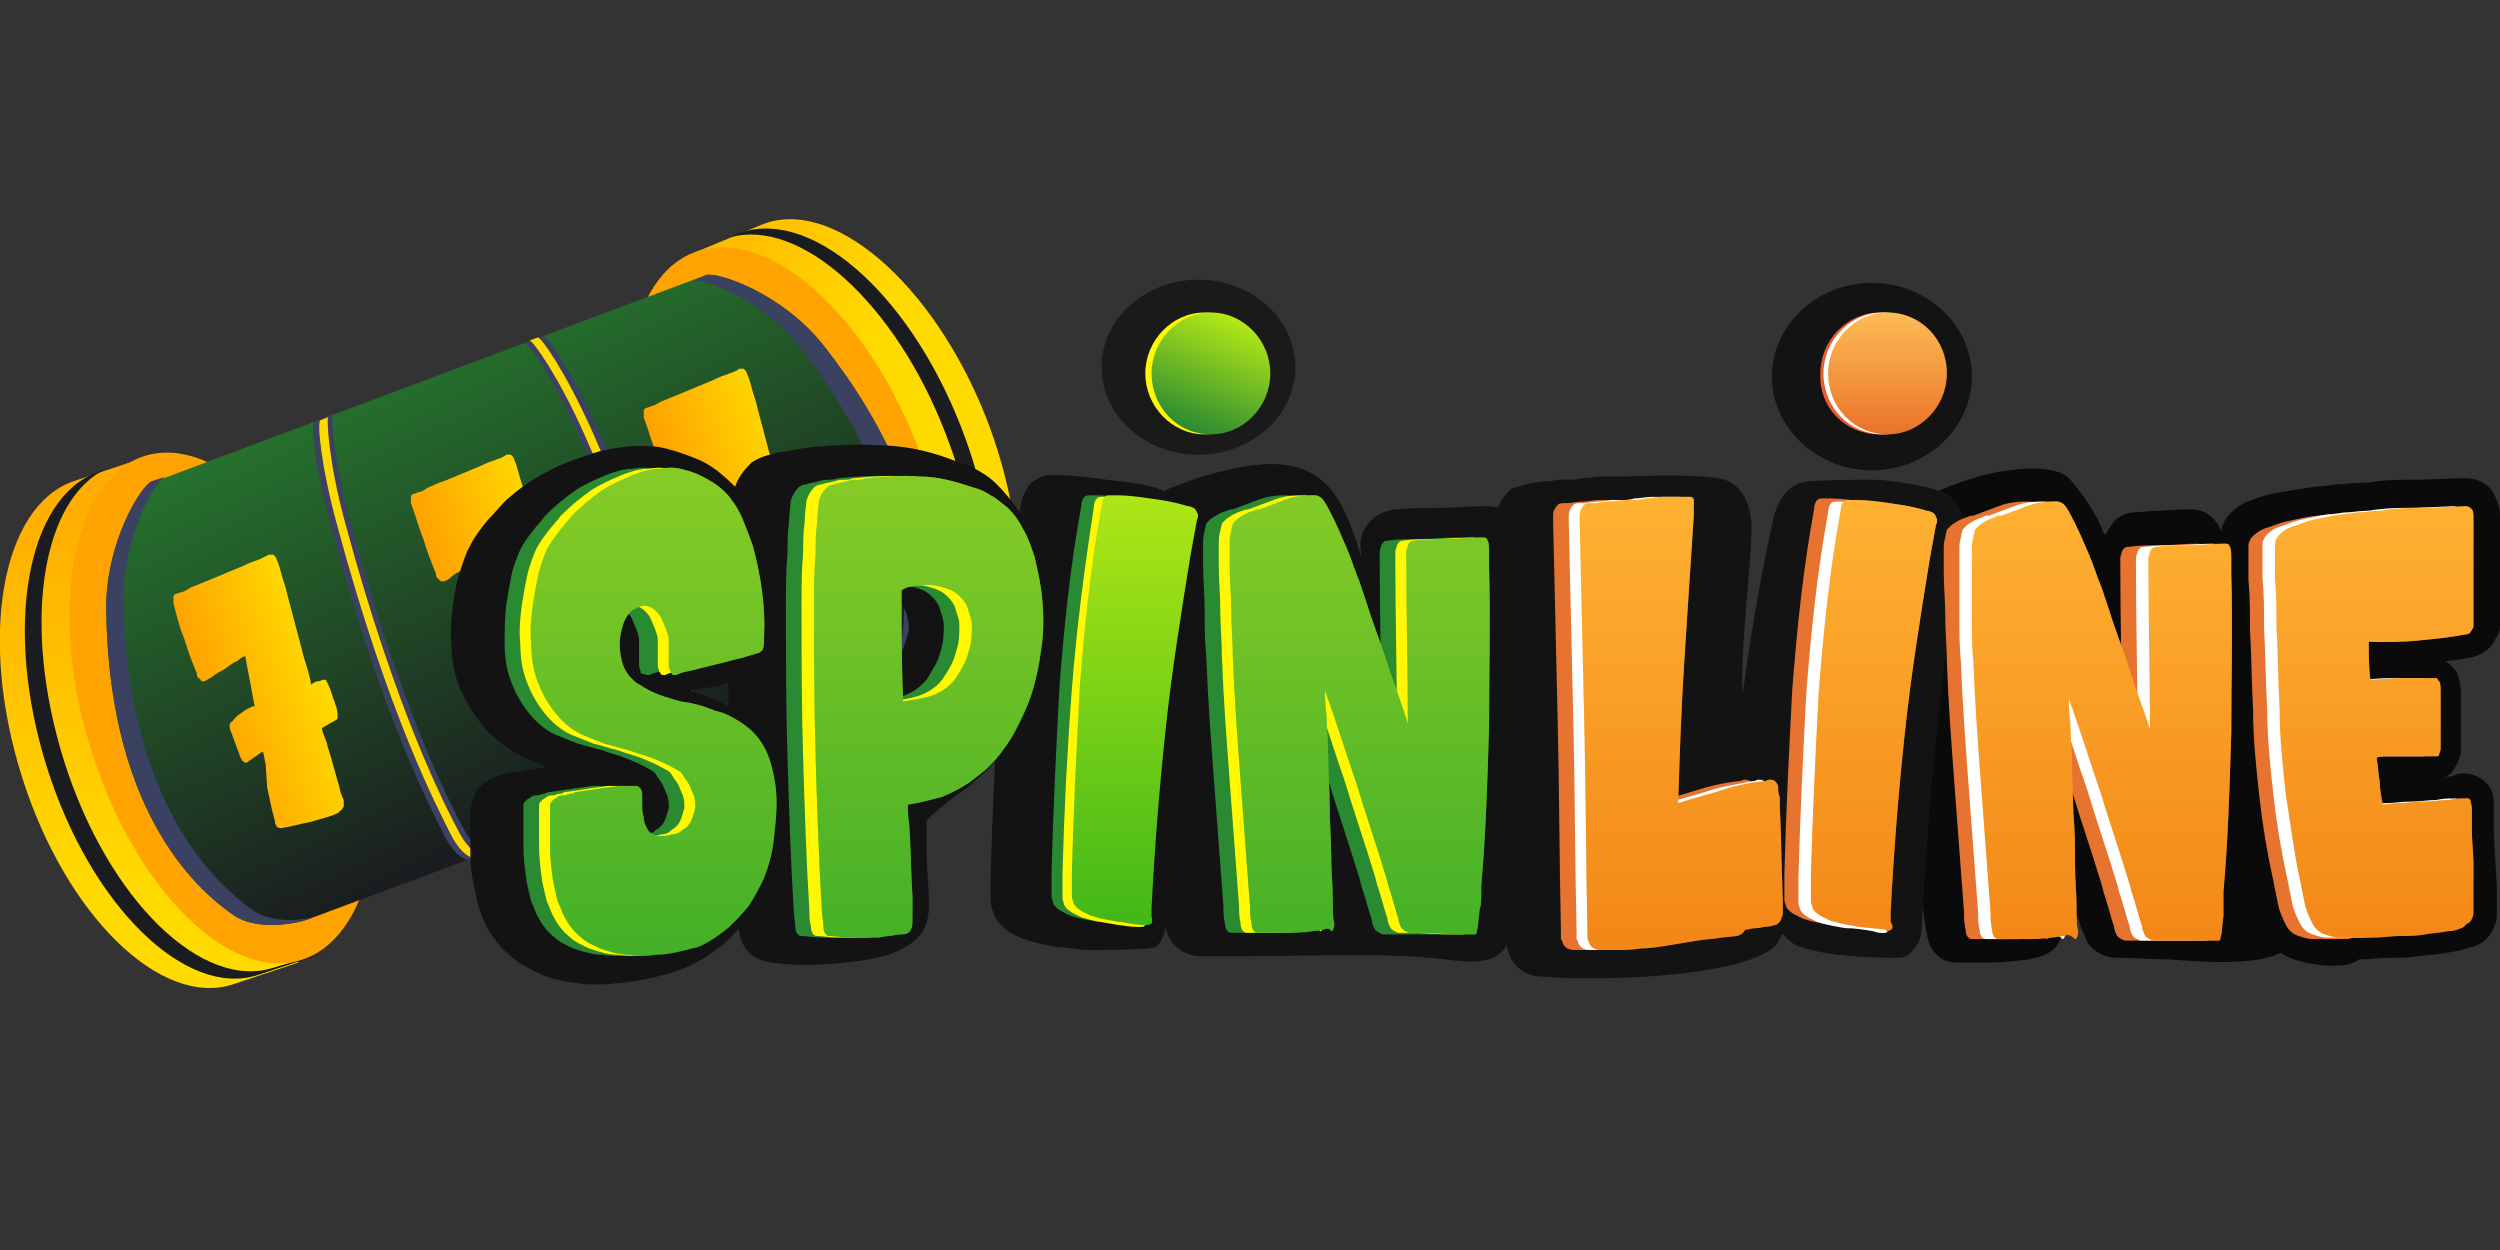 <?xml version="1.0" encoding="UTF-8"?>
<svg xmlns="http://www.w3.org/2000/svg" xmlns:xlink="http://www.w3.org/1999/xlink" version="1.1" id="Layer_1" x="0px" y="0px" viewBox="0 0 160 80" style="enable-background:new 0 0 160 80;" xml:space="preserve">
<rect x="0" y="0" width="160" height="80" fill="#333333" stroke="none"/>
<style type="text/css">
	.st0{fill:#0B0A0B;}
	.st1{fill:#141314;}
	.st2{fill:#E67330;}
	.st3{fill:#FFFFFF;}
	.st4{fill:url(#SVGID_1_);}
	.st5{fill:url(#SVGID_00000030487634622235256530000002477850127973010085_);}
	.st6{fill:url(#SVGID_00000142876786262649172030000001138007273660401571_);}
	.st7{fill:url(#SVGID_00000049940931869729922840000012616576531819416466_);}
	.st8{opacity:0.5;}
	.st9{fill:#FF8500;}
	.st10{fill:#E65B30;}
	.st11{fill:url(#SVGID_00000079466123774688593320000000970788977738110873_);}
	.st12{opacity:0.15;fill:#FF0000;enable-background:new    ;}
	.st13{fill:url(#SVGID_00000158713200617782364930000017057476455723813045_);}
	.st14{fill:#1A1C1F;}
	.st15{fill:#FFA300;}
	.st16{fill:url(#SVGID_00000101066637767172389530000000950869093760491687_);}
	.st17{fill:url(#SVGID_00000075862183956330074300000014096682469202214840_);}
	.st18{fill:#3B4160;}
	.st19{fill:#FFDA00;}
	.st20{fill:url(#SVGID_00000062909614070230521480000001223826537264518798_);}
	.st21{fill:url(#SVGID_00000078737261348444592220000011251084318634840192_);}
	.st22{fill:url(#SVGID_00000079470661328379450450000000143761298886323119_);}
	.st23{fill:#298A31;}
	.st24{fill:#FFF800;}
	.st25{fill:url(#SVGID_00000097490109360918677740000007267658748724149662_);}
	.st26{fill:url(#SVGID_00000127007987314039219390000003849535592899056819_);}
	.st27{fill:url(#SVGID_00000029729675185774539920000016121339034448413568_);}
	.st28{fill:url(#SVGID_00000008132749474635235130000016667568436043373449_);}
	.st29{opacity:0.45;}
	.st30{fill:#4FA839;}
	.st31{fill:#1A1A1A;}
	.st32{fill:url(#SVGID_00000175305038798748536260000001121915315703024541_);}
</style>
<path class="st0" d="M127.4,61.6c-0.7,0-1.5,0-2.2,0c-0.8,0-1.7-0.5-1.9-1.9c-0.1-0.4-0.1-0.8-0.2-1.2c-0.2-2.7-0.4-5.4-0.6-8.1  c-0.2-2.7-0.4-5.4-0.5-8.1c-0.1-2.5-0.3-5-0.2-7.5c0-0.8,0.1-1.6,0.6-2.2c0.2-0.2,0.4-0.4,0.6-0.6c1.1-0.7,2.3-1.1,3.6-1.5  c1.4-0.4,4.9-1,5.9,0.2c2.9,3.4,1.7,4.3,2.7,2.8c0.3-0.4,0.7-0.6,1.2-0.7c0.5,0,1-0.1,1.4-0.1c0.7,0,1.4-0.1,2.1-0.1  c0,0,0.1,0,0.1,0h0.3c0.6,0,1.2,0.3,1.6,0.9c0.3,0.4,0.4,0.9,0.4,1.6c0,0.3,0,0.6,0,0.9c0.1,3.5,0,7,0,10.4c-0.1,3.7,4.6,7.4,4.5,11  c0,0.6,0.1,1.8,0,2.4c0,2.4-6.5,1.7-8,1.6c-1.2,0-2.2-0.1-3.2-0.1c-0.2,0-0.5,0-0.8-0.1c-0.6-0.2-1.1-0.6-1.3-1.1  c-0.1-0.2-0.2-0.5-0.3-0.7c-0.1-0.3-0.2-0.7-0.4-1.1c-0.1-0.3-0.2-0.7-0.3-1c-0.1-0.3-0.2-0.6-0.2-0.7c-0.2-0.6-0.4-1.1-0.5-1.7  c0,1,0.1,1.9,0.1,2.6c0,0.8,0,1.3,0.1,1.6c0.1,1.3-0.7,1.9-1.4,2.1c-0.2,0.1-0.5,0.1-0.7,0.2C129,61.5,128.2,61.6,127.4,61.6  L127.4,61.6L127.4,61.6z"></path>
<path class="st1" d="M121.5,61.3c-1.9,0-4.5-0.1-6.3-0.7c-0.7-0.2-1.6-1.3-1.8-1.8c-0.3-0.7-3.8-1.7-3.6-2.4  c1.1-3.4,1.2-12.1,3.7-23.2c0.3-1.3,1-2.3,2.3-2.4c1.5-0.1,3.5-0.1,4-0.1c0.7,0,1.4,0.1,2,0.2c0.6,0.1,1.3,0.2,1.9,0.4  c2.6,0.5,1.9,3.1,1.6,5c-0.6,3.7-1,7.4-1.4,11.1c-0.4,3.9-0.7,7.9-0.9,11.8c0,0.7-0.2,1.3-0.6,1.6C122.3,61.1,121.9,61.3,121.5,61.3  z"></path>
<path class="st1" d="M98.6,62.5c-0.7,0-1.4-0.4-1.8-1c-0.2-0.3-0.3-0.7-0.4-1c0-0.2-0.1-0.5-0.1-0.7c-0.1-4.3-0.1-8.7-0.2-13  c-0.1-4.3-0.2-8.7-0.3-13.1v0c0-0.2,0-0.3,0-0.5c0-0.2,0-0.4,0.1-0.7c0.1-0.4,0.3-0.7,0.6-1c0.1-0.1,0.3-0.3,0.5-0.3  c0.3-0.1,0.6-0.2,1-0.3c0.3,0,0.7-0.1,1-0.1c0.3,0,0.6-0.1,0.9-0.1c0.4,0,0.6,0,0.8,0c0,0,0.1,0,0.6-0.1c0.4,0,0.8-0.1,1.2-0.1  c0.4,0,0.8,0,1.1,0c1.1,0,4.2-0.2,6.3,0.1c1.6,0.2,2.2,1.7,2.2,3.3c-0.1,3-0.6,6.7-0.6,9.5c0,2.4,0.6,4.2,1.2,6  c0.6,0.5-1.2,1.1-1.2,1.9c0.2,2.5,2.6,4.9,2.7,7.4c0,0.8-0.2,1.6-0.9,2.1C110.6,62.6,102.1,62.8,98.6,62.5z"></path>
<path class="st0" d="M149.4,61.8c-0.5,0-0.9,0-1.2-0.1c-0.5,0-1-0.2-1.4-0.3c-0.6-0.2-1.2-0.6-1.6-1.2c0,0,0-0.1-0.1-0.1  c-0.4-0.5-0.6-1.1-0.8-1.8c-0.1-0.5-0.3-1.1-0.4-1.6c-0.4-1.9-0.8-3.7-1-5.6c-0.2-1.9-0.4-3.8-0.5-5.7c-0.1-1.8-0.1-3.6-0.2-5.4  c0-1.1-0.1-2.2-0.1-3.3c0-1.1,0-1.8,0-2.3l0-0.1c0-0.2,0.1-0.3,0.1-0.5c0.1-0.4,0.3-0.7,0.6-1c0.4-0.4,0.9-0.7,1.6-0.9  c0.5-0.2,1-0.3,1.6-0.4c0.6-0.1,1.2-0.2,1.8-0.3c0.6-0.1,1.2-0.1,1.7-0.2c0.5,0,1-0.1,1.5-0.1c0.4,0,0.7,0,1.1-0.1  c0.9-0.1,1.9-0.1,2.8-0.1l2.8-0.1h0.1c0.8,0,1.5,0.4,1.8,1c0.2,0.4,0.4,0.8,0.4,1.4c0,1.1,0,2.2,0,3.2c0,1.1,0,2.2,0,3.3  c0,0.2,0,0.4,0,0.6c0,0.3-0.1,0.5-0.3,0.8c-0.3,0.7-1,1.1-1.7,1.2c-0.5,0.1-1,0.2-1.5,0.2c0.3,0.2,0.6,0.5,0.8,0.8l0,0.1  c0.1,0.3,0.2,0.7,0.2,1.3v2.2c0,0.3,0,0.6,0,0.9c0,0.3,0,0.4,0,0.4c0,0.1,0,0.2,0,0.2c-0.1,0.3-0.2,0.7-0.5,1.1  c-0.1,0.2-0.3,0.3-0.5,0.4c0.3,0,0.5,0,0.6-0.1c0.2-0.1,0.4-0.1,0.6-0.1c0.6,0,1.2,0.3,1.6,0.8c0,0.1,0.1,0.1,0.1,0.2  c0.2,0.3,0.2,0.7,0.2,1.2v0.6c0,0.1,0,0.3,0,1l0.1,1.8l0.1,1.7c0,0.5,0,0.8,0,1c0,0.2,0,0.4,0,0.7c0,0.4-0.1,0.7-0.3,1.1l0,0  c-0.4,0.7-0.9,0.9-1.3,1c-0.1,0-0.2,0.1-0.3,0.1c-0.3,0.1-0.8,0.2-1.4,0.3c-0.5,0.1-1,0.1-1.7,0.2c-0.6,0.1-1.3,0.1-1.9,0.1  c-0.6,0-1.3,0.1-1.9,0.1C150.4,61.8,149.9,61.8,149.4,61.8L149.4,61.8L149.4,61.8z"></path>
<path class="st2" d="M109.5,59.9c-0.2,0-0.5,0.1-1,0.1l-1.6,0.2c-0.6,0.1-1.2,0.2-1.8,0.3c-0.6,0.1-1.3,0.2-1.8,0.2  c-0.6,0.1-1.1,0.1-1.6,0.1c-0.5,0-0.8,0-1,0c-0.2,0-0.5-0.1-0.6-0.3c-0.1-0.1-0.1-0.3-0.2-0.4c0-0.2,0-0.3,0-0.5  c-0.1-4.4-0.1-8.7-0.2-13.1c-0.1-4.3-0.2-8.7-0.3-13.1c0-0.1,0-0.3,0-0.4c0-0.1,0-0.3,0.1-0.4c0-0.1,0.1-0.1,0.1-0.2  c0.1,0,0.1-0.1,0.1-0.1c0.1-0.1,0.3-0.1,0.6-0.1c0.3,0,0.6-0.1,1-0.1c0.3,0,0.7-0.1,1-0.1c0.3,0,0.5,0,0.6,0  c4.5-0.2-0.6,4.6,0.9,10.6c-0.2,3.1,2.1,5.8,2,8.8c0.9-0.3,1.8-0.5,2.7-0.8c0.9-0.3,1.8-0.5,2.7-0.6c0.1,0,0.2,0,0.4-0.1  c0.2,0,0.3,0,0.4,0.1c0.1,0.1,0.2,0.2,0.2,0.4c0,0.2,0,0.4,0.1,0.6c0,1.1,0.1,2.3,0.1,3.4l0,3.4c0,0.2,0,0.3,0,0.5  c0,0.2,0,0.3-0.1,0.5c0,0.1-0.1,0.2-0.2,0.3c-0.1,0.1-0.2,0.1-0.2,0.1c-0.1,0-0.2,0.1-0.5,0.1c-0.2,0-0.5,0.1-0.7,0.1  c-0.3,0-0.5,0.1-0.7,0.1C109.8,59.8,109.7,59.8,109.5,59.9L109.5,59.9L109.5,59.9z M117.2,59.2c-0.6-0.1-1.2-0.2-1.8-0.4  c-0.2-0.1-0.4-0.2-0.6-0.3c-0.3-0.2-0.4-0.3-0.5-0.5c0-0.1-0.1-0.3-0.1-0.4c0-0.2,0-0.4,0-0.6c0-0.2,0-0.4,0-0.6c0-0.1,0-0.3,0-0.4  c0.1-4,0.3-7.9,0.5-11.8c0.3-3.9,0.7-7.8,1.4-11.6c0-0.3,0.1-0.5,0.2-0.6c0.1-0.1,0.2-0.1,0.4-0.1c0.2,0,0.3,0,0.4,0  c0.7,0,1.4,0.1,2.1,0.2C114.8,45.1,119.3,59.5,117.2,59.2z M130.4,59.9c-0.7,0.1-1.4,0.2-2.1,0.2c-0.7,0-1.4,0-2.1,0  c-0.2,0-0.4-0.2-0.4-0.6c-0.1-0.4-0.1-0.7-0.1-1.1c-0.2-2.7-0.4-5.3-0.6-8c-0.2-2.7-0.4-5.3-0.5-8c0-1-0.1-1.9-0.1-2.9  c0-1-0.1-1.9-0.1-2.9v-0.6c0-0.3,0-0.5,0-0.8c0-0.3,0-0.5,0.1-0.8c0-0.2,0.1-0.4,0.1-0.5c0.1-0.1,0.2-0.2,0.3-0.3  c0.3-0.2,0.6-0.4,1-0.5c0.2-0.1,0.3-0.1,0.4-0.1c0.5-0.2,1.1-0.4,1.6-0.6c0.5-0.2,1.1-0.3,1.6-0.3c0.1,0,0.3,0,0.4,0  c0.1,0,0.3,0.1,0.4,0.2c0.2,0.2,0.4,0.6,0.7,1.2c0.3,0.6,0.6,1.3,0.9,2c0.3,0.7,0.5,1.4,0.8,2.1l0.5,1.5c0.4,1.3,0.9,2.5,1.3,3.8  c0.4,1.3,0.9,2.5,1.3,3.8c0-3.5-0.1-7-0.1-10.6c0-0.1,0-0.3,0-0.4c0-0.1,0.1-0.3,0.1-0.4c0.1-0.2,0.2-0.3,0.4-0.3  c0.7-0.1,1.4-0.1,2.1-0.1c0.7,0,1.4-0.1,2.1-0.1h0.3c0.1,0,0.2,0.1,0.2,0.2c0.1,0.1,0.1,0.4,0.1,0.8c0,0.4,0,0.7,0,0.9  c0.1,3.4,0,6.9,0,10.2c-0.1,3.4-0.2,6.8-0.5,10.2c0,0.2,0,0.4,0,0.6c0,0.3,0,0.6,0,0.9l-0.1,0.9c0,0.3-0.1,0.5-0.1,0.6  c0,0.1-0.1,0.1-0.1,0.1c0,0-0.1,0-0.2,0c-0.1,0-0.4,0-0.8,0c-0.4,0-0.8,0-1.2,0c-0.4,0-0.8,0-1.2,0c-0.4,0-0.6,0-0.7,0  c-0.1,0-0.2,0-0.3-0.1c-0.1,0-0.2-0.1-0.3-0.2c-0.1-0.2-0.2-0.4-0.2-0.6c-0.1-0.3-0.2-0.6-0.3-1c-0.1-0.3-0.2-0.7-0.3-1  c-0.1-0.2-0.1-0.4-0.2-0.7c-0.6-2-1.3-4-1.9-6c-0.7-2-1.3-4-2-5.9c0,0.3,0,0.9,0.1,1.6c0,0.8,0.1,1.6,0.1,2.6c0,1,0.1,2,0.1,3.2  c0,1.1,0.1,2.2,0.1,3.2c0,1,0.1,1.9,0.1,2.7c0,0.8,0,1.3,0.1,1.6c0,0.3-0.1,0.5-0.2,0.5C130.7,59.8,130.6,59.8,130.4,59.9  L130.4,59.9L130.4,59.9z M150.3,60.1c-0.5,0-0.9,0-1.4,0c-0.4,0-0.7,0-0.9,0c-0.3,0-0.6-0.1-0.9-0.2c-0.3-0.1-0.6-0.3-0.8-0.7  c-0.2-0.4-0.4-0.8-0.5-1.3c-0.1-0.5-0.2-1-0.3-1.5c-0.4-1.8-0.7-3.6-0.9-5.4c-0.2-1.8-0.4-3.7-0.4-5.5c-0.1-1.7-0.1-3.5-0.2-5.2  c0-1.1,0-2.2-0.1-3.2c0-1,0-1.7,0-2.1c0-0.1,0-0.3,0.1-0.4c0-0.1,0.1-0.2,0.2-0.3c0.2-0.2,0.5-0.4,0.8-0.5c0.4-0.1,0.8-0.3,1.2-0.4  c0.5-0.1,0.9-0.2,1.4-0.3c0.5-0.1,1-0.1,1.5-0.2C142.1,46.8,156,58.4,150.3,60.1z"></path>
<path class="st3" d="M110.5,59.9l-1,0.1c-0.5,0.1-1,0.1-1.6,0.2c-0.6,0.1-1.2,0.2-1.8,0.3c-0.6,0.1-1.3,0.2-1.8,0.2  c-0.6,0.1-1.1,0.1-1.6,0.1c-0.5,0-0.8,0-1,0c-0.2,0-0.5-0.1-0.6-0.3c-0.1-0.1-0.1-0.3-0.2-0.4c0-0.2,0-0.3,0-0.5  c-0.1-4.4-0.1-8.7-0.2-13.1c-0.1-4.3-0.2-8.7-0.3-13.1c0-0.1,0-0.3,0-0.4c0-0.1,0-0.2,0.1-0.4c0-0.1,0.1-0.1,0.1-0.2  c0.1,0,0.1-0.1,0.1-0.1c0.1-0.1,0.3-0.1,0.6-0.1c0.3,0,0.6-0.1,1-0.1c0.3,0,0.7-0.1,1-0.1c0.3,0,0.5,0,0.6,0c0.1,0,0.4,0,0.7-0.1  c0.4,0,0.7-0.1,1.1-0.1c0.4,0,0.8,0,1.1,0c0.3,0,0.6,0,0.7,0c0.1,0,0.2,0.1,0.2,0.2c0,0.1,0,0.2,0,0.5c0,0.2,0,0.4,0,0.5  c-0.2,3.1-0.4,6.1-0.6,9.2c-0.2,3.1-0.3,6.1-0.4,9.2c0.9-0.3,1.8-0.5,2.7-0.8c0.9-0.3,1.8-0.4,2.7-0.6c0.1,0,0.2,0,0.4-0.1  c0.2,0,0.3,0,0.4,0.1c0.1,0.1,0.2,0.2,0.2,0.4c0,0.2,0,0.4,0.1,0.6c0,1.1,0.1,2.3,0.1,3.4l0.1,3.4c0,0.2,0,0.3,0,0.5  c0,0.2,0,0.3-0.1,0.5c0,0.1-0.1,0.2-0.2,0.3c-0.1,0.1-0.2,0.1-0.2,0.1c-0.1,0-0.2,0.1-0.5,0.1c-0.2,0-0.5,0.1-0.7,0.1  c-0.3,0-0.5,0.1-0.7,0.1C110.8,59.8,110.6,59.8,110.5,59.9L110.5,59.9L110.5,59.9z M120.8,59.6c0,0.2-0.7,0.1-0.9,0  c-0.6-0.1-1.2-0.2-1.8-0.2c-0.6-0.1-1.2-0.2-1.8-0.4c-0.2-0.1-0.4-0.2-0.6-0.3c-0.3-0.2-0.4-0.3-0.5-0.5c0-0.1-0.1-0.3-0.1-0.4  c0-0.2,0-0.4,0-0.6c0-0.2,0-0.4,0-0.6c0-0.1,0-0.3,0-0.4c0.1-3.9,0.3-7.9,0.5-11.8c0.3-3.9,0.7-7.8,1.4-11.6c0-0.3,0.1-0.5,0.2-0.6  c0.1-0.1,0.2-0.1,0.4-0.1c0.2,0,0.3,0,0.4,0c0.7,0,1.4,0.1,2.1,0.2c0.7,0.1,1.4,0.2,2.1,0.4c0.1,0,0.2,0.1,0.4,0.1  c0.1,0,0.2,0.1,0.3,0.1c0.1,0.1,0.2,0.2,0.2,0.3c0.1,0.1,0.1,0.3,0,0.5l-0.2,1.1l-0.2,1.1c-0.6,3.7-1.2,7.4-1.6,11.2  c-0.4,3.7-0.7,7.5-0.9,11.4c0,0.1,0.7,0,0.7,0.3c0,0.3-0.3,0.3-0.4,0.4L120.8,59.6L120.8,59.6z M131.3,59.9  c-0.7,0.1-1.4,0.2-2.1,0.2c-0.7,0-1.4,0-2.1,0c-0.2,0-0.4-0.2-0.4-0.6c-0.1-0.4-0.1-0.7-0.1-1.1c-0.2-2.7-0.4-5.3-0.6-8  c-0.2-2.7-0.4-5.3-0.5-8c-0.1-1-0.1-1.9-0.1-2.9c0-1,0-1.9,0-2.9v-0.6c0-0.3,0-0.5,0-0.8c0-0.3,0-0.5,0.1-0.8c0-0.2,0.1-0.4,0.1-0.5  c0.1-0.1,0.2-0.2,0.3-0.3c0.3-0.2,0.6-0.4,1-0.5c0.1-0.1,0.2-0.1,0.4-0.1c0.5-0.2,1.1-0.4,1.6-0.6c0.5-0.2,1.1-0.3,1.6-0.3  c0.1,0,0.3,0,0.4,0c0.1,0,0.3,0.1,0.4,0.2c0.2,0.2,0.4,0.6,0.7,1.2c0.3,0.6,0.6,1.3,0.9,2c0.3,0.7,0.5,1.4,0.8,2.1l0.5,1.5  c0.4,1.3,0.9,2.5,1.3,3.8c0.4,1.3,0.9,2.5,1.3,3.8c0-3.5-0.1-7-0.1-10.6c0-0.1,0-0.3,0-0.4c0-0.1,0.1-0.3,0.1-0.4  c0.1-0.2,0.2-0.3,0.4-0.3c0.7-0.1,1.4-0.1,2.1-0.1c0.7,0,1.4-0.1,2.1-0.1h0.3c0.1,0,0.2,0.1,0.2,0.2c0.1,0.1,0.1,0.4,0.1,0.8  s0,0.7,0,0.9c0.1,3.4,0,6.9,0,10.2s-0.2,6.8-0.5,10.2c0,0.2,0,0.4,0,0.6c0,0.3,0,0.6,0,0.9l-0.1,0.9c0,0.3-0.1,0.5-0.1,0.6  c0,0.1-0.1,0.1-0.1,0.1c0,0-0.1,0-0.2,0c-0.1,0-0.4,0-0.8,0l-1.2,0c-0.4,0-0.8,0-1.2,0c-0.4,0-0.6,0-0.7,0c-0.1,0-0.2,0-0.3-0.1  c-0.1,0-0.2-0.1-0.3-0.2c-0.1-0.2-0.2-0.4-0.2-0.6c-0.1-0.3-0.2-0.6-0.3-1c-0.1-0.3-0.2-0.7-0.3-1c-0.1-0.2-0.1-0.4-0.2-0.7  c-0.6-2-1.3-4-1.9-6c-0.7-2-1.3-4-2-5.9c0,0.3,0,0.9,0.1,1.6c0,0.8,0.1,1.6,0.1,2.6s0.1,2,0.1,3.2c0,1.1,0.1,2.2,0.1,3.2  c0,1,0.1,1.9,0.1,2.7c0,0.8,0,1.3,0.1,1.6c0,0.3-0.1,0.5-0.2,0.5C131.7,59.8,131.5,59.8,131.3,59.9L131.3,59.9L131.3,59.9z   M156.7,59.4c-0.2,0.1-0.5,0.2-0.9,0.2c-0.5,0.1-0.9,0.1-1.4,0.2c-0.5,0.1-1.1,0.1-1.6,0.1c-0.6,0-1.1,0.1-1.6,0.1c-0.5,0-1,0-1.4,0  c-0.4,0-0.7,0-0.9,0c-0.3,0-0.6-0.1-0.9-0.2c-0.3-0.1-0.6-0.3-0.8-0.7c-0.2-0.4-0.4-0.8-0.5-1.3c-0.1-0.5-0.2-1-0.3-1.5  c-0.4-1.8-0.7-3.6-0.9-5.4c-0.2-1.8-0.4-3.7-0.4-5.5c-0.1-1.7-0.1-3.5-0.2-5.2c0-1.1,0-2.2-0.1-3.2c0-1,0-1.7,0-2.1  c0-0.1,0-0.3,0.1-0.4c0-0.1,0.1-0.2,0.2-0.3c0.2-0.2,0.5-0.4,0.8-0.5c0.4-0.1,0.8-0.3,1.2-0.4c0.5-0.1,0.9-0.2,1.4-0.3  c0.5-0.1,1-0.1,1.5-0.2c0.5,0,0.9-0.1,1.3-0.1c0.4,0,0.7-0.1,0.9-0.1c0.8-0.1,1.6-0.1,2.4-0.1l2.4-0.1c0.2,0,0.3,0.1,0.4,0.2  c0.1,0.1,0.1,0.3,0.1,0.6c0,1.1,0,2.1,0,3.2c0,1.1,0,2.1,0,3.2c0,0.1,0,0.3,0,0.4c0,0.1-0.1,0.2-0.1,0.3c-0.1,0.2-0.2,0.3-0.4,0.3  c-1,0.2-2.1,0.3-3.1,0.4c-1,0.1-2.1,0.1-3.1,0c0,0.9,0,1.7,0.1,2.5c0.7,0,1.3-0.1,2-0.1c0.7,0,1.3,0,2,0c0.1,0,0.2,0,0.2,0  c0.1,0,0.1,0.1,0.2,0.2c0.1,0.1,0.1,0.4,0.1,0.8v2.2c0,0.3,0,0.5,0,0.8c0,0.2,0,0.4,0,0.5c0,0.2-0.1,0.3-0.1,0.4  c-0.1,0.1-0.1,0.1-0.2,0.1h-0.9c-0.3,0-0.7,0-1.1,0s-0.8,0-1.1,0c-0.2,0-0.5,0-0.7,0.1c0.1,0.5,0.1,1,0.2,1.5c0,0.5,0.1,1,0.2,1.5  c0.2,0,0.5-0.1,1-0.1c0.5,0,1-0.1,1.6-0.1c0.6,0,1.1-0.1,1.6-0.1c0.5-0.1,0.8-0.1,1-0.1c0.1,0,0.1,0,0.2,0c0.1,0,0.1,0,0.2,0.1  c0,0.1,0.1,0.3,0.1,0.6v0.6c0,0.2,0,0.5,0,1l0.1,1.7c0,0.6,0,1.2,0.1,1.7c0,0.5,0,0.9,0,1c0,0.2,0,0.3,0,0.5c0,0.2,0,0.3-0.1,0.5  c-0.1,0.2-0.2,0.3-0.3,0.3C157,59.3,156.8,59.4,156.7,59.4L156.7,59.4L156.7,59.4z"></path>
<linearGradient id="SVGID_1_" gradientUnits="userSpaceOnUse" x1="107.628" y1="18.973" x2="107.628" y2="48" gradientTransform="matrix(1 0 0 -1 0 79.89)">
	<stop offset="0" style="stop-color:#E68730"></stop>
	<stop offset="1" style="stop-color:#FDDD64"></stop>
</linearGradient>
<path class="st4" d="M111.2,59.9l-1,0.1c-0.5,0.1-1,0.1-1.6,0.2c-0.6,0.1-1.2,0.2-1.8,0.3c-0.6,0.1-1.3,0.2-1.8,0.2  c-0.6,0.1-1.1,0.1-1.6,0.1c-0.5,0-0.8,0-1,0c-0.2,0-0.5-0.1-0.6-0.3c-0.1-0.1-0.1-0.3-0.2-0.4c0-0.2,0-0.3,0-0.5  c-0.1-4.4-0.1-8.7-0.2-13.1c-0.1-4.3-0.2-8.7-0.3-13.1c0-0.1,0-0.3,0-0.4c0-0.1,0-0.2,0.1-0.4c0-0.1,0.1-0.1,0.1-0.2  c0,0,0.1-0.1,0.1-0.1c0.1-0.1,0.3-0.1,0.6-0.1c0.3,0,0.6-0.1,1-0.1c0.3,0,0.7-0.1,1-0.1c0.3,0,0.5,0,0.6,0c0.1,0,0.4,0,0.7-0.1  c0.4,0,0.7-0.1,1.1-0.1c0.4,0,0.8,0,1.1,0c0.3,0,0.6,0,0.7,0c0.1,0,0.2,0.1,0.2,0.2c0,0.1,0,0.2,0,0.5c0,0.2,0,0.4,0,0.5  c-0.2,3.1-0.4,6.1-0.6,9.2c-0.2,3.1-0.3,6.1-0.4,9.2c0.9-0.3,1.8-0.5,2.7-0.8c0.9-0.3,1.8-0.5,2.7-0.6c0.1,0,0.2,0,0.4-0.1  c0.2,0,0.3,0,0.4,0.1c0.1,0.1,0.2,0.2,0.2,0.4c0,0.2,0,0.4,0.1,0.6c0,1.1,0.1,2.3,0.1,3.4l0.1,3.4c0,0.2,0,0.3,0,0.5  c0,0.2,0,0.3-0.1,0.5c0,0.1-0.1,0.2-0.2,0.3c-0.1,0.1-0.2,0.1-0.2,0.1c-0.1,0-0.2,0.1-0.5,0.1c-0.2,0-0.5,0.1-0.7,0.1  c-0.3,0-0.5,0.1-0.7,0.1C111.5,59.8,111.4,59.8,111.2,59.9C111.2,59.9,111.2,59.9,111.2,59.9z"></path>
<linearGradient id="SVGID_00000112624432222138890900000014722815426875569284_" gradientUnits="userSpaceOnUse" x1="120.059" y1="18.974" x2="120.059" y2="48" gradientTransform="matrix(1 0 0 -1 0 79.89)">
	<stop offset="0" style="stop-color:#E68730"></stop>
	<stop offset="1" style="stop-color:#FDDD64"></stop>
</linearGradient>
<path style="fill:url(#SVGID_00000112624432222138890900000014722815426875569284_);" d="M121,59.5c-0.1,0.1-0.2,0.1-0.3,0  c-0.6-0.1-1.2-0.1-1.8-0.2c-0.6-0.1-1.2-0.2-1.8-0.4c-0.2-0.1-0.4-0.2-0.6-0.3c-0.3-0.2-0.4-0.3-0.5-0.5c0-0.1-0.1-0.3-0.1-0.4  c0-0.2,0-0.4,0-0.6c0-0.2,0-0.4,0-0.6s0-0.3,0-0.4c0.1-3.9,0.3-7.9,0.5-11.8c0.3-3.9,0.7-7.8,1.4-11.6c0-0.3,0.1-0.5,0.2-0.6  c0.1-0.1,0.2-0.1,0.4-0.1c0.2,0,0.3,0,0.4,0c0.7,0,1.4,0.1,2.1,0.2c0.7,0.1,1.4,0.2,2.1,0.4c0.1,0,0.2,0.1,0.4,0.1  c0.1,0,0.2,0.1,0.3,0.1c0.1,0.1,0.2,0.2,0.2,0.3c0.1,0.1,0.1,0.3,0,0.5l-0.2,1.1l-0.2,1.1c-0.6,3.7-1.2,7.4-1.6,11.2  c-0.4,3.7-0.7,7.5-0.9,11.4c0,0.2,0,0.4,0,0.6C121.2,59.3,121.1,59.5,121,59.5L121,59.5L121,59.5z"></path>
<linearGradient id="SVGID_00000124883853150033902220000007072060866783408788_" gradientUnits="userSpaceOnUse" x1="134.52" y1="18.974" x2="134.52" y2="48" gradientTransform="matrix(1 0 0 -1 0 79.89)">
	<stop offset="0" style="stop-color:#E68730"></stop>
	<stop offset="1" style="stop-color:#FDDD64"></stop>
</linearGradient>
<path style="fill:url(#SVGID_00000124883853150033902220000007072060866783408788_);" d="M132.1,59.9c-0.7,0.1-1.4,0.2-2.1,0.2  c-0.7,0-1.4,0-2.1,0c-0.2,0-0.4-0.2-0.4-0.6c-0.1-0.4-0.1-0.7-0.1-1.1c-0.2-2.7-0.4-5.3-0.6-8c-0.2-2.7-0.4-5.3-0.5-8  c-0.1-1-0.1-1.9-0.1-2.9c0-1,0-1.9,0-2.9v-0.6c0-0.3,0-0.5,0-0.8c0-0.3,0-0.5,0.1-0.8c0-0.2,0.1-0.4,0.1-0.5  c0.1-0.1,0.2-0.2,0.3-0.3c0.3-0.2,0.6-0.4,1-0.5c0.1-0.1,0.2-0.1,0.4-0.1c0.5-0.2,1.1-0.4,1.6-0.6c0.5-0.2,1.1-0.3,1.6-0.3  c0.1,0,0.3,0,0.4,0c0.1,0,0.3,0.1,0.4,0.2c0.2,0.2,0.4,0.6,0.7,1.2c0.3,0.6,0.6,1.3,0.9,2c0.3,0.7,0.5,1.4,0.8,2.1l0.5,1.5  c0.4,1.3,0.9,2.5,1.3,3.8c0.4,1.3,0.9,2.5,1.3,3.8c0-3.5-0.1-7-0.1-10.6c0-0.1,0-0.3,0-0.4c0-0.1,0.1-0.3,0.1-0.4  c0.1-0.2,0.2-0.3,0.4-0.3c0.7-0.1,1.4-0.1,2.1-0.1c0.7,0,1.4-0.1,2.1-0.1h0.3c0.1,0,0.2,0.1,0.2,0.2c0.1,0.1,0.1,0.4,0.1,0.8  s0,0.7,0,0.9c0.1,3.4,0,6.9,0,10.2c-0.1,3.4-0.2,6.8-0.5,10.2c0,0.2,0,0.4,0,0.6c0,0.3,0,0.6,0,0.9l-0.1,0.9c0,0.3-0.1,0.5-0.1,0.6  c0,0.1-0.1,0.1-0.1,0.1c-0.1,0-0.1,0-0.2,0c-0.1,0-0.4,0-0.8,0l-1.2,0c-0.4,0-0.8,0-1.2,0c-0.4,0-0.6,0-0.7,0c-0.1,0-0.2,0-0.3-0.1  c-0.1,0-0.2-0.1-0.3-0.2c-0.1-0.2-0.2-0.4-0.2-0.6c-0.1-0.3-0.2-0.6-0.3-1l-0.3-1c-0.1-0.2-0.1-0.4-0.2-0.7c-0.6-2-1.3-4-1.9-6  c-0.7-2-1.3-4-2-5.9c0,0.3,0,0.9,0.1,1.6c0,0.8,0.1,1.6,0.1,2.6l0.1,3.2c0.1,1.1,0.1,2.2,0.1,3.2c0,1,0.1,1.9,0.1,2.7  c0,0.8,0,1.3,0.1,1.6c0,0.3-0.1,0.5-0.2,0.5C132.5,59.8,132.3,59.8,132.1,59.9L132.1,59.9L132.1,59.9z"></path>
<linearGradient id="SVGID_00000062181901599439110620000005345613089280575398_" gradientUnits="userSpaceOnUse" x1="152.076" y1="18.974" x2="152.076" y2="48" gradientTransform="matrix(1 0 0 -1 0 79.89)">
	<stop offset="0" style="stop-color:#E68730"></stop>
	<stop offset="1" style="stop-color:#FDDD64"></stop>
</linearGradient>
<path style="fill:url(#SVGID_00000062181901599439110620000005345613089280575398_);" d="M157.5,59.4c-0.2,0.1-0.5,0.2-0.9,0.2  c-0.4,0.1-0.9,0.1-1.4,0.2c-0.5,0.1-1,0.1-1.6,0.1c-0.5,0-1.1,0.1-1.6,0.1c-0.5,0-1,0-1.4,0c-0.4,0-0.7,0-0.9,0  c-0.3,0-0.6-0.1-0.9-0.2c-0.3-0.1-0.6-0.3-0.8-0.7c-0.2-0.4-0.4-0.8-0.5-1.3c-0.1-0.5-0.2-1-0.3-1.5c-0.4-1.8-0.6-3.6-0.9-5.4  c-0.2-1.8-0.4-3.7-0.4-5.5c-0.1-1.7-0.1-3.5-0.2-5.2c0-1.1,0-2.2-0.1-3.2c0-1,0-1.7,0-2.1c0-0.1,0-0.3,0.1-0.4  c0-0.1,0.1-0.2,0.2-0.3c0.2-0.2,0.5-0.4,0.8-0.5c0.4-0.1,0.8-0.3,1.2-0.4c0.5-0.1,0.9-0.2,1.4-0.3c0.5-0.1,1-0.1,1.5-0.2  c0.5,0,0.9-0.1,1.3-0.1c0.4,0,0.7-0.1,0.9-0.1c0.8-0.1,1.6-0.1,2.4-0.1l2.4-0.1c0.2,0,0.3,0.1,0.4,0.2c0.1,0.1,0.1,0.3,0.1,0.6  c0,1.1,0,2.1,0,3.2c0,1.1,0,2.1,0,3.2c0,0.1,0,0.3,0,0.4c0,0.1,0,0.2-0.1,0.3c-0.1,0.2-0.2,0.3-0.4,0.3c-1,0.2-2.1,0.3-3.1,0.4  c-1,0.1-2.1,0.1-3.1,0c0,0.9,0,1.7,0.1,2.5c0.7,0,1.3-0.1,2-0.1c0.7,0,1.3,0,2,0c0.1,0,0.2,0,0.2,0c0.1,0,0.1,0.1,0.2,0.2  c0.1,0.1,0.1,0.4,0.1,0.8v2.2c0,0.3,0,0.5,0,0.8c0,0.2,0,0.4,0,0.5c0,0.2-0.1,0.3-0.1,0.4c0,0.1-0.1,0.1-0.2,0.1H155  c-0.3,0-0.7,0-1.1,0c-0.4,0-0.8,0-1.1,0c-0.2,0-0.5,0-0.7,0.1c0.1,0.5,0.1,1,0.2,1.5c0,0.5,0.1,1,0.2,1.5c0.2,0,0.5-0.1,1-0.1  c0.5,0,1-0.1,1.6-0.1c0.6,0,1.1-0.1,1.6-0.1c0.5-0.1,0.8-0.1,1-0.1c0.1,0,0.1,0,0.2,0c0.1,0,0.1,0,0.2,0.1c0,0.1,0.1,0.3,0.1,0.6  v0.6c0,0.2,0,0.5,0,1l0.1,1.7c0,0.6,0,1.2,0,1.7c0,0.5,0,0.9,0,1c0,0.2,0,0.3,0,0.5c0,0.2,0,0.3-0.1,0.5c-0.1,0.2-0.2,0.3-0.3,0.3  C157.7,59.3,157.6,59.4,157.5,59.4C157.5,59.4,157.5,59.4,157.5,59.4z"></path>
<g class="st8">
	<path class="st9" d="M111.2,59.9l-1,0.1c-0.5,0.1-1,0.1-1.6,0.2c-0.6,0.1-1.2,0.2-1.8,0.3c-0.6,0.1-1.3,0.2-1.8,0.2   c-0.6,0.1-1.1,0.1-1.6,0.1c-0.5,0-0.8,0-1,0c-0.2,0-0.5-0.1-0.6-0.3c-0.1-0.1-0.1-0.3-0.2-0.4c0-0.2,0-0.3,0-0.5   c-0.1-4.4-0.1-8.7-0.2-13.1c-0.1-4.3-0.2-8.7-0.3-13.1c0-0.1,0-0.3,0-0.4c0-0.1,0-0.2,0.1-0.4c0-0.1,0.1-0.1,0.1-0.2   c0,0,0.1-0.1,0.1-0.1c0.1-0.1,0.3-0.1,0.6-0.1c0.3,0,0.6-0.1,1-0.1c0.3,0,0.7-0.1,1-0.1c0.3,0,0.5,0,0.6,0c0.1,0,0.4,0,0.7-0.1   c0.4,0,0.7-0.1,1.1-0.1c0.4,0,0.8,0,1.1,0c0.3,0,0.6,0,0.7,0c0.1,0,0.2,0.1,0.2,0.2c0,0.1,0,0.2,0,0.5c0,0.2,0,0.4,0,0.5   c-0.2,3.1-0.4,6.1-0.6,9.2c-0.2,3.1-0.3,6.1-0.4,9.2c0.9-0.3,1.8-0.5,2.7-0.8c0.9-0.3,1.8-0.5,2.7-0.6c0.1,0,0.2,0,0.4-0.1   c0.2,0,0.3,0,0.4,0.1c0.1,0.1,0.2,0.2,0.2,0.4c0,0.2,0,0.4,0.1,0.6c0,1.1,0.1,2.3,0.1,3.4l0.1,3.4c0,0.2,0,0.3,0,0.5   c0,0.2,0,0.3-0.1,0.5c0,0.1-0.1,0.2-0.2,0.3c-0.1,0.1-0.2,0.1-0.2,0.1c-0.1,0-0.2,0.1-0.5,0.1c-0.2,0-0.5,0.1-0.7,0.1   c-0.3,0-0.5,0.1-0.7,0.1C111.5,59.8,111.4,59.8,111.2,59.9C111.2,59.9,111.2,59.9,111.2,59.9z M121,59.5c-0.1,0.1-0.2,0.1-0.3,0   c-0.6-0.1-1.2-0.1-1.8-0.2c-0.6-0.1-1.2-0.2-1.8-0.4c-0.2-0.1-0.4-0.2-0.6-0.3c-0.3-0.2-0.4-0.3-0.5-0.5c0-0.1-0.1-0.3-0.1-0.4   c0-0.2,0-0.4,0-0.6c0-0.2,0-0.4,0-0.6s0-0.3,0-0.4c0.1-3.9,0.3-7.9,0.5-11.8c0.3-3.9,0.7-7.8,1.4-11.6c0-0.3,0.1-0.5,0.2-0.6   c0.1-0.1,0.2-0.1,0.4-0.1c0.2,0,0.3,0,0.4,0c0.7,0,1.4,0.1,2.1,0.2c0.7,0.1,1.4,0.2,2.1,0.4c0.1,0,0.2,0.1,0.4,0.1   c0.1,0,0.2,0.1,0.3,0.1c0.1,0.1,0.2,0.2,0.2,0.3c0.1,0.1,0.1,0.3,0,0.5l-0.2,1.1l-0.2,1.1c-0.6,3.7-1.2,7.4-1.6,11.2   c-0.4,3.7-0.7,7.5-0.9,11.4c0,0.2,0,0.4,0,0.6C121.2,59.3,121.1,59.5,121,59.5L121,59.5L121,59.5z M132.1,59.9   c-0.7,0.1-1.4,0.2-2.1,0.2c-0.7,0-1.4,0-2.1,0c-0.2,0-0.4-0.2-0.4-0.6c-0.1-0.4-0.1-0.7-0.1-1.1c-0.2-2.7-0.4-5.3-0.6-8   c-0.2-2.7-0.4-5.3-0.5-8c-0.1-1-0.1-1.9-0.1-2.9c0-1,0-1.9,0-2.9v-0.6c0-0.3,0-0.5,0-0.8c0-0.3,0-0.5,0.1-0.8   c0-0.2,0.1-0.4,0.1-0.5c0.1-0.1,0.2-0.2,0.3-0.3c0.3-0.2,0.6-0.4,1-0.5c0.1-0.1,0.2-0.1,0.4-0.1c0.5-0.2,1.1-0.4,1.6-0.6   c0.5-0.2,1.1-0.3,1.6-0.3c0.1,0,0.3,0,0.4,0c0.1,0,0.3,0.1,0.4,0.2c0.2,0.2,0.4,0.6,0.7,1.2c0.3,0.6,0.6,1.3,0.9,2   c0.3,0.7,0.5,1.4,0.8,2.1l0.5,1.5c0.4,1.3,0.9,2.5,1.3,3.8c0.4,1.3,0.9,2.5,1.3,3.8c0-3.5-0.1-7-0.1-10.6c0-0.1,0-0.3,0-0.4   c0-0.1,0.1-0.3,0.1-0.4c0.1-0.2,0.2-0.3,0.4-0.3c0.7-0.1,1.4-0.1,2.1-0.1c0.7,0,1.4-0.1,2.1-0.1h0.3c0.1,0,0.2,0.1,0.2,0.2   c0.1,0.1,0.1,0.4,0.1,0.8s0,0.7,0,0.9c0.1,3.4,0,6.9,0,10.2c-0.1,3.4-0.2,6.8-0.5,10.2c0,0.2,0,0.4,0,0.6c0,0.3,0,0.6,0,0.9   l-0.1,0.9c0,0.3-0.1,0.5-0.1,0.6c0,0.1-0.1,0.1-0.1,0.1c-0.1,0-0.1,0-0.2,0c-0.1,0-0.4,0-0.8,0l-1.2,0c-0.4,0-0.8,0-1.2,0   c-0.4,0-0.6,0-0.7,0c-0.1,0-0.2,0-0.3-0.1c-0.1,0-0.2-0.1-0.3-0.2c-0.1-0.2-0.2-0.4-0.2-0.6c-0.1-0.3-0.2-0.6-0.3-1l-0.3-1   c-0.1-0.2-0.1-0.4-0.2-0.7c-0.6-2-1.3-4-1.9-6c-0.7-2-1.3-4-2-5.9c0,0.3,0,0.9,0.1,1.6c0,0.8,0.1,1.6,0.1,2.6l0.1,3.2   c0.1,1.1,0.1,2.2,0.1,3.2c0,1,0.1,1.9,0.1,2.7c0,0.8,0,1.3,0.1,1.6c0,0.3-0.1,0.5-0.2,0.5C132.5,59.8,132.3,59.8,132.1,59.9   L132.1,59.9L132.1,59.9z M157.5,59.4c-0.2,0.1-0.5,0.2-0.9,0.2c-0.4,0.1-0.9,0.1-1.4,0.2c-0.5,0.1-1,0.1-1.6,0.1   c-0.5,0-1.1,0.1-1.6,0.1c-0.5,0-1,0-1.4,0c-0.4,0-0.7,0-0.9,0c-0.3,0-0.6-0.1-0.9-0.2c-0.3-0.1-0.6-0.3-0.8-0.7   c-0.2-0.4-0.4-0.8-0.5-1.3c-0.1-0.5-0.2-1-0.3-1.5c-0.4-1.8-0.6-3.6-0.9-5.4c-0.2-1.8-0.4-3.7-0.4-5.5c-0.1-1.7-0.1-3.5-0.2-5.2   c0-1.1,0-2.2-0.1-3.2c0-1,0-1.7,0-2.1c0-0.1,0-0.3,0.1-0.4c0-0.1,0.1-0.2,0.2-0.3c0.2-0.2,0.5-0.4,0.8-0.5c0.4-0.1,0.8-0.3,1.2-0.4   c0.5-0.1,0.9-0.2,1.4-0.3c0.5-0.1,1-0.1,1.5-0.2c0.5,0,0.9-0.1,1.3-0.1c0.4,0,0.7-0.1,0.9-0.1c0.8-0.1,1.6-0.1,2.4-0.1l2.4-0.1   c0.2,0,0.3,0.1,0.4,0.2c0.1,0.1,0.1,0.3,0.1,0.6c0,1.1,0,2.1,0,3.2c0,1.1,0,2.1,0,3.2c0,0.1,0,0.3,0,0.4c0,0.1,0,0.2-0.1,0.3   c-0.1,0.2-0.2,0.3-0.4,0.3c-1,0.2-2.1,0.3-3.1,0.4c-1,0.1-2.1,0.1-3.1,0c0,0.9,0,1.7,0.1,2.5c0.7,0,1.3-0.1,2-0.1c0.7,0,1.3,0,2,0   c0.1,0,0.2,0,0.2,0c0.1,0,0.1,0.1,0.2,0.2c0.1,0.1,0.1,0.4,0.1,0.8v2.2c0,0.3,0,0.5,0,0.8c0,0.2,0,0.4,0,0.5c0,0.2-0.1,0.3-0.1,0.4   c0,0.1-0.1,0.1-0.2,0.1H155c-0.3,0-0.7,0-1.1,0c-0.4,0-0.8,0-1.1,0c-0.2,0-0.5,0-0.7,0.1c0.1,0.5,0.1,1,0.2,1.5   c0,0.5,0.1,1,0.2,1.5c0.2,0,0.5-0.1,1-0.1c0.5,0,1-0.1,1.6-0.1c0.6,0,1.1-0.1,1.6-0.1c0.5-0.1,0.8-0.1,1-0.1c0.1,0,0.1,0,0.2,0   c0.1,0,0.1,0,0.2,0.1c0,0.1,0.1,0.3,0.1,0.6v0.6c0,0.2,0,0.5,0,1l0.1,1.7c0,0.6,0,1.2,0,1.7c0,0.5,0,0.9,0,1c0,0.2,0,0.3,0,0.5   c0,0.2,0,0.3-0.1,0.5c-0.1,0.2-0.2,0.3-0.3,0.3C157.7,59.3,157.6,59.4,157.5,59.4C157.5,59.4,157.5,59.4,157.5,59.4z"></path>
</g>
<path class="st1" d="M119.8,30.1c3.5,0,6.4-2.7,6.4-6s-2.9-6-6.4-6c-3.5,0-6.4,2.7-6.4,6S116.3,30.1,119.8,30.1z"></path>
<path class="st10" d="M120.3,27.8c2.1,0,3.8-1.8,3.8-3.9c0-2.2-1.7-3.9-3.8-3.9c-2.1,0-3.8,1.8-3.8,3.9  C116.4,26.1,118.1,27.8,120.3,27.8z"></path>
<path class="st3" d="M120.5,27.8c2.1,0,3.8-1.8,3.8-3.9c0-2.2-1.7-3.9-3.8-3.9c-2.1,0-3.8,1.8-3.8,3.9  C116.7,26.1,118.4,27.8,120.5,27.8z"></path>
<linearGradient id="SVGID_00000093146166882913203550000000937397221145830837_" gradientUnits="userSpaceOnUse" x1="120.842" y1="52.047" x2="120.842" y2="59.901" gradientTransform="matrix(1 0 0 -1 0 79.89)">
	<stop offset="0" style="stop-color:#E68730"></stop>
	<stop offset="1" style="stop-color:#FDDD64"></stop>
</linearGradient>
<path style="fill:url(#SVGID_00000093146166882913203550000000937397221145830837_);" d="M120.8,27.8c2.1,0,3.8-1.8,3.8-3.9  c0-2.2-1.7-3.9-3.8-3.9s-3.8,1.8-3.8,3.9C117,26.1,118.7,27.8,120.8,27.8z"></path>
<path class="st12" d="M120.8,27.8c2.1,0,3.8-1.8,3.8-3.9c0-2.2-1.7-3.9-3.8-3.9s-3.8,1.8-3.8,3.9C117,26.1,118.7,27.8,120.8,27.8z"></path>
<linearGradient id="SVGID_00000117669662899878189440000012064832938208079494_" gradientUnits="userSpaceOnUse" x1="8.232" y1="54.264" x2="10.62" y2="23.122" gradientTransform="matrix(1 0 0 -1 0 79.89)">
	<stop offset="0" style="stop-color:#FFA300"></stop>
	<stop offset="1" style="stop-color:#FFDA00"></stop>
</linearGradient>
<path style="fill:url(#SVGID_00000117669662899878189440000012064832938208079494_);" d="M18.3,44c-1.9-6-5.3-10.6-8.7-12.5  l-0.7-2.1l-4.2,1.4c-4.6,1.6-6.1,10-3.3,18.9c2.8,8.9,8.9,14.8,13.5,13.3l4.2-1.4l-0.7-2.1C20.1,55.7,20.2,50,18.3,44L18.3,44z"></path>
<path class="st14" d="M17.6,61.9C13,63.5,6.9,57.6,4.1,48.7C1.4,40.1,2.6,32,6.8,30l-0.5,0.2c-4.6,1.6-6.1,10-3.3,18.9  c2.8,8.9,8.9,14.8,13.5,13.3l4.2-1.4l0,0L17.6,61.9L17.6,61.9z"></path>
<path class="st15" d="M19.4,61.4c4.6-1.6,6.1-10,3.3-18.9S13.8,27.7,9.2,29.2S3,39.3,5.9,48.2C8.7,57,14.8,63,19.4,61.4z"></path>
<linearGradient id="SVGID_00000125600680527618600520000004158786005262681264_" gradientUnits="userSpaceOnUse" x1="33.816" y1="60.988" x2="51.643" y2="50.804" gradientTransform="matrix(1 0 0 -1 0 79.89)">
	<stop offset="0" style="stop-color:#FFA300"></stop>
	<stop offset="1" style="stop-color:#FFDA00"></stop>
</linearGradient>
<path style="fill:url(#SVGID_00000125600680527618600520000004158786005262681264_);" d="M46.6,33.5c-2.3-5.8-2.6-11.6-1.2-15.3  l-0.8-2.1l4.1-1.7c4.5-1.9,11,3.7,14.4,12.3c3.4,8.7,2.5,17.2-2.1,19.1l-4.1,1.7L56,45.4C52.5,43.7,48.9,39.3,46.6,33.5L46.6,33.5z"></path>
<path class="st14" d="M61.5,27.3c-3.4-8.7-9.8-14.2-14.4-12.3l-0.4,0.2c4.5-1.3,10.6,4.2,13.8,12.5c3.4,8.7,2.5,17.2-2.1,19.1  L55.3,48l0,0l4.1-1.7C64,44.5,64.9,36,61.5,27.3L61.5,27.3z"></path>
<path class="st15" d="M56.6,47.6c4.5-1.9,5.5-10.4,2.1-19.1c-3.4-8.7-9.8-14.2-14.4-12.3c-4.5,1.9-5.5,10.4-2.1,19.1  C45.6,43.9,52.1,49.4,56.6,47.6z"></path>
<linearGradient id="SVGID_00000101076187073502689650000011756001997700692375_" gradientUnits="userSpaceOnUse" x1="21.615" y1="63.982" x2="38.092" y2="29.165" gradientTransform="matrix(1 0 0 -1 0 79.89)">
	<stop offset="0" style="stop-color:#298A31"></stop>
	<stop offset="1" style="stop-color:#1A1C1F"></stop>
</linearGradient>
<path style="fill:url(#SVGID_00000101076187073502689650000011756001997700692375_);" d="M52.7,22.1c-2.7-3.4-6.8-4.7-7.5-4.5  L9.7,30.9c-0.7,0.3-3,4-2.9,8.3C7,52.5,13.1,57.3,15,58.6c1.5,1,4.1,0.5,4.8,0.2L55,45.7c0.7-0.3,3-1.5,3.5-3.3  C59.2,40.1,60.9,32.5,52.7,22.1L52.7,22.1z"></path>
<g>
	<path class="st18" d="M16.1,58.2c-1.9-1.4-7.8-6.2-8.2-19.4c-0.1-4.4,2-8,2.7-8.3l-0.9,0.3c-0.7,0.3-3,4-2.9,8.3   C7,52.5,13.1,57.3,15,58.6c1.5,1,4.1,0.5,4.8,0.2l0.9-0.3C20.1,58.8,17.6,59.3,16.1,58.2L16.1,58.2z M52.7,22.1   c-2.7-3.4-6.8-4.7-7.5-4.5L44.3,18c0.7-0.2,4.6,1.1,7.2,4.6c7.9,10.4,6.5,18,5.8,20.3c-0.5,1.8-2.7,3-3.3,3.2l0.9-0.3   c0.7-0.3,3-1.5,3.5-3.3C59.2,40.1,60.9,32.5,52.7,22.1L52.7,22.1z"></path>
</g>
<g>
	<path class="st18" d="M29,53.4c-0.9-1.7-4-7.6-7.3-19.8c-1.1-4-1.2-6.8-1.1-6.8L20.1,27c-0.2,0.1,0,2.8,1.1,6.8   c3.3,12.2,6.4,18,7.3,19.8c0.7,1.3,1.4,1.5,1.6,1.4l0.5-0.2C30.4,54.9,29.7,54.8,29,53.4L29,53.4z M44.3,47.7   c-0.3-1.9-1.7-8.5-6.8-20c-1.7-3.8-3.3-6-3.5-6L33.6,22c0.2-0.1,1.8,2.2,3.5,6c5.1,11.5,6.4,18,6.8,20c0.3,1.5-0.2,2.1-0.3,2.1   l0.5-0.2C44.2,49.8,44.6,49.2,44.3,47.7z"></path>
	<path class="st18" d="M29.7,53.1c-0.9-1.7-4-7.6-7.3-19.8c-1.1-4-1.2-6.8-1.1-6.8l-0.5,0.2c-0.2,0.1,0,2.8,1.1,6.8   c3.3,12.2,6.4,18,7.3,19.8c0.7,1.3,1.4,1.5,1.6,1.4l0.5-0.2C31.1,54.6,30.5,54.5,29.7,53.1L29.7,53.1z M38.3,27.5   c-1.7-3.8-3.3-6-3.5-6l-0.5,0.2c0.2-0.1,1.8,2.2,3.5,6c5.1,11.5,6.4,18,6.8,20c0.3,1.5-0.2,2.1-0.3,2.1l0.5-0.2   c0.2-0.1,0.6-0.6,0.3-2.1C44.7,45.5,43.4,39,38.3,27.5C38.3,27.5,38.3,27.5,38.3,27.5z"></path>
</g>
<path class="st19" d="M29.4,53.3c-0.9-1.7-4-7.6-7.3-19.8c-1.1-4-1.2-6.8-1.1-6.8l-0.5,0.2c-0.2,0.1,0,2.8,1.1,6.8  c3.3,12.2,6.4,18,7.3,19.8c0.7,1.3,1.4,1.5,1.6,1.4l0.5-0.2C30.8,54.8,30.1,54.6,29.4,53.3L29.4,53.3L29.4,53.3z M44.2,47.8  c-0.3-1.9-1.7-8.5-6.8-20c-1.7-3.8-3.3-6-3.5-6l0.5-0.2c0.2-0.1,1.8,2.2,3.5,6c5.1,11.5,6.4,18,6.8,20c0.3,1.5-0.2,2.1-0.3,2.1  l-0.5,0.2C44,49.8,44.5,49.3,44.2,47.8z"></path>
<linearGradient id="SVGID_00000118397948280055482480000001953955550328863371_" gradientUnits="userSpaceOnUse" x1="13.46" y1="34.139" x2="20.739" y2="36.66" gradientTransform="matrix(1 0 0 -1 0 79.89)">
	<stop offset="0" style="stop-color:#FFA300"></stop>
	<stop offset="1" style="stop-color:#FFDA00"></stop>
</linearGradient>
<path style="fill:url(#SVGID_00000118397948280055482480000001953955550328863371_);" d="M21.7,52c-0.6,0.3-1.2,0.4-1.8,0.6  c-0.6,0.1-1.2,0.3-1.9,0.4c-0.1,0-0.2,0-0.3-0.1c0-0.1-0.1-0.1-0.1-0.3c0-0.1-0.1-0.4-0.2-0.8l-0.3-1.4L17,48.9  c-0.1-0.4-0.1-0.7-0.2-0.8c-0.3,0.2-0.7,0.5-1,0.7c0,0-0.1,0.1-0.1,0c-0.1,0-0.1-0.1-0.2-0.1c0-0.1-0.1-0.2-0.1-0.2l-0.7-1.9  c0-0.1,0-0.2,0-0.2c0-0.1,0.1-0.2,0.1-0.2c0.1,0,0.1-0.1,0.2-0.2c0,0,0.1-0.1,0.2-0.2c0.3-0.2,0.5-0.4,0.8-0.5  c0.1-0.1,0.2-0.1,0.3-0.1c-0.1-0.5-0.2-1-0.3-1.6c-0.1-0.5-0.2-1-0.3-1.6c-0.1,0-0.3,0.1-0.5,0.3c-0.3,0.1-0.5,0.3-0.8,0.5  c-0.3,0.2-0.6,0.3-0.8,0.5c-0.2,0.1-0.3,0.2-0.5,0.3l-0.1,0c0,0-0.1,0-0.1,0c-0.1-0.1-0.1-0.2-0.2-0.2c-0.1-0.1-0.1-0.2-0.1-0.3  c-0.3-0.7-0.6-1.5-0.8-2.2c-0.3-0.7-0.5-1.5-0.7-2.3c0-0.2,0-0.3,0-0.4c0-0.1,0.1-0.2,0.2-0.2l0.3-0.1c0.1,0,0.3-0.1,0.6-0.3l1-0.4  l1.2-0.5l1.2-0.5c0.4-0.2,0.7-0.3,1-0.4c0.2-0.1,0.4-0.2,0.6-0.3c0.1,0,0.2,0,0.3,0c0.1,0.1,0.2,0.2,0.2,0.3  c0.1,0.2,0.2,0.5,0.3,0.9c0.1,0.4,0.3,0.9,0.4,1.4c0.3,1.1,0.6,2.3,0.9,3.4c0.1,0.5,0.3,1,0.4,1.4c0.1,0.4,0.2,0.7,0.2,0.9  c0.1,0,0.1-0.1,0.2-0.1c0.1-0.1,0.2-0.1,0.3-0.1c0.1,0,0.2-0.1,0.3-0.1c0.1,0,0.2,0,0.2,0.1c0,0.1,0.1,0.1,0.1,0.2  c0.1,0.2,0.2,0.5,0.3,0.8c0,0.1,0.1,0.2,0.1,0.3c0.1,0.3,0.2,0.5,0.2,0.8l0,0.2c0,0.1,0,0.1,0,0.1c-0.1,0.1-0.3,0.2-0.5,0.3  l-0.5,0.3c0,0.1,0.1,0.4,0.3,0.9c0.1,0.5,0.3,0.9,0.4,1.4l0.4,1.4c0.1,0.5,0.2,0.7,0.3,0.9c0,0.1,0,0.2,0,0.2c0,0.1,0,0.1,0,0.2  c0,0.1-0.1,0.1-0.1,0.2C21.8,51.9,21.7,51.9,21.7,52L21.7,52z"></path>
<linearGradient id="SVGID_00000075874122778557678540000006617898649642870682_" gradientUnits="userSpaceOnUse" x1="28.867" y1="40.709" x2="36.147" y2="43.232" gradientTransform="matrix(1 0 0 -1 0 79.89)">
	<stop offset="0" style="stop-color:#FFA300"></stop>
	<stop offset="1" style="stop-color:#FFDA00"></stop>
</linearGradient>
<path style="fill:url(#SVGID_00000075874122778557678540000006617898649642870682_);" d="M37.1,45.4c-0.6,0.3-1.2,0.4-1.8,0.6  c-0.6,0.1-1.2,0.3-1.9,0.4c-0.1,0-0.2,0-0.3-0.1c0-0.1-0.1-0.1-0.1-0.3c0-0.1-0.1-0.4-0.2-0.8c-0.2-0.9-0.3-1.8-0.5-2.7  c-0.1-0.4-0.1-0.7-0.2-0.8c-0.3,0.2-0.7,0.5-1,0.7c0,0-0.1,0.1-0.1,0c-0.1,0-0.1-0.1-0.2-0.1c0-0.1-0.1-0.2-0.1-0.2l-0.7-1.9  c0-0.1,0-0.2,0-0.2c0-0.1,0.1-0.2,0.1-0.2c0.1,0,0.1-0.1,0.2-0.2c0,0,0.1-0.1,0.2-0.2c0.3-0.2,0.5-0.4,0.8-0.5  c0.1-0.1,0.2-0.1,0.3-0.1c-0.1-0.5-0.2-1-0.3-1.6c-0.1-0.5-0.2-1-0.3-1.6c-0.1,0-0.3,0.1-0.5,0.3l-0.8,0.5c-0.3,0.2-0.6,0.3-0.8,0.5  c-0.2,0.2-0.4,0.3-0.5,0.3l-0.1,0c0,0-0.1,0-0.1,0c-0.1-0.1-0.2-0.2-0.2-0.2c-0.1-0.1-0.1-0.2-0.1-0.3c-0.3-0.7-0.6-1.5-0.8-2.2  c-0.3-0.7-0.5-1.5-0.8-2.3c0-0.2,0-0.3,0-0.4c0-0.1,0.1-0.2,0.2-0.2c0.1,0,0.2-0.1,0.3-0.1c0.1,0,0.3-0.1,0.6-0.3  c0.3-0.1,0.6-0.3,1-0.4l1.2-0.5l1.2-0.5c0.4-0.2,0.7-0.3,1-0.4c0.3-0.1,0.5-0.2,0.6-0.3c0.1,0,0.2,0,0.3,0c0.1,0.1,0.2,0.2,0.2,0.3  c0.1,0.2,0.2,0.5,0.3,0.9c0.1,0.4,0.3,0.9,0.4,1.4c0.3,1.1,0.6,2.3,0.9,3.4c0.1,0.5,0.3,1,0.4,1.4c0.1,0.4,0.2,0.7,0.2,0.9  c0.1,0,0.1-0.1,0.2-0.1c0.1-0.1,0.2-0.1,0.3-0.1c0.1,0,0.2-0.1,0.3-0.1c0.1,0,0.2,0,0.2,0.1c0,0.1,0.1,0.1,0.1,0.2  c0.1,0.1,0.1,0.2,0.2,0.4c0.1,0.1,0.1,0.3,0.1,0.4s0.1,0.2,0.1,0.3c0.1,0.3,0.2,0.5,0.2,0.8l0,0.2c0,0.1,0,0.1,0,0.1  c-0.1,0.1-0.3,0.2-0.5,0.3c-0.2,0.1-0.3,0.2-0.5,0.3c0,0.1,0.1,0.4,0.3,0.9c0.1,0.5,0.3,0.9,0.4,1.4l0.4,1.4  c0.1,0.5,0.2,0.7,0.3,0.9c0,0.1,0,0.2,0,0.2c0,0.1,0,0.1,0,0.2c0,0.1-0.1,0.1-0.1,0.2C37.2,45.3,37.1,45.4,37.1,45.4  C37.1,45.4,37.1,45.4,37.1,45.4z"></path>
<linearGradient id="SVGID_00000002365777476827953300000002192660066775189430_" gradientUnits="userSpaceOnUse" x1="43.899" y1="46.068" x2="51.177" y2="48.589" gradientTransform="matrix(1 0 0 -1 0 79.89)">
	<stop offset="0" style="stop-color:#FFA300"></stop>
	<stop offset="1" style="stop-color:#FFDA00"></stop>
</linearGradient>
<path style="fill:url(#SVGID_00000002365777476827953300000002192660066775189430_);" d="M52.1,40c-0.6,0.3-1.2,0.4-1.8,0.6  c-0.6,0.1-1.2,0.3-1.9,0.4c-0.1,0-0.2,0-0.3-0.1c0-0.1-0.1-0.1-0.1-0.3c0-0.1-0.1-0.4-0.2-0.8l-0.3-1.4c-0.1-0.5-0.2-0.9-0.3-1.4  c-0.1-0.4-0.1-0.7-0.2-0.8c-0.3,0.2-0.7,0.5-1,0.7c0,0-0.1,0.1-0.1,0c-0.1,0-0.1-0.1-0.2-0.1c0-0.1-0.1-0.2-0.1-0.2l-0.7-1.9  c0-0.1,0-0.2,0-0.2c0-0.1,0.1-0.2,0.1-0.2c0.1,0,0.1-0.1,0.2-0.2c0,0,0.1-0.1,0.2-0.2c0.3-0.2,0.5-0.4,0.8-0.5  c0.1-0.1,0.2-0.1,0.3-0.1c-0.1-0.5-0.2-1-0.3-1.6c-0.1-0.5-0.2-1-0.3-1.6c-0.1,0-0.3,0.1-0.5,0.3c-0.3,0.1-0.5,0.3-0.8,0.5  c-0.3,0.2-0.6,0.3-0.8,0.5c-0.2,0.2-0.4,0.3-0.5,0.3l-0.1,0c0,0-0.1,0-0.1,0c-0.1-0.1-0.1-0.2-0.2-0.2c-0.1-0.1-0.1-0.2-0.1-0.3  c-0.3-0.7-0.6-1.5-0.8-2.2c-0.3-0.7-0.5-1.5-0.8-2.3c0-0.2,0-0.3,0-0.4c0-0.1,0.1-0.2,0.2-0.2c0.3-0.1,0.6-0.2,0.9-0.4l1-0.4  l1.2-0.5l1.2-0.5c0.4-0.2,0.7-0.3,1-0.4c0.3-0.1,0.5-0.2,0.6-0.3c0.1,0,0.2,0,0.3,0c0.1,0.1,0.2,0.2,0.2,0.3  c0.1,0.2,0.2,0.5,0.3,0.9c0.1,0.4,0.3,0.9,0.4,1.4c0.3,1.1,0.6,2.3,0.9,3.4c0.1,0.5,0.3,1,0.4,1.4c0.1,0.4,0.2,0.7,0.2,0.9  c0.1,0,0.1-0.1,0.2-0.1c0.1-0.1,0.2-0.1,0.3-0.1c0.1,0,0.2-0.1,0.3-0.1c0.1,0,0.2,0,0.2,0.1c0,0.1,0.1,0.1,0.1,0.2  c0.1,0.2,0.2,0.5,0.3,0.8c0,0.1,0.1,0.2,0.1,0.3c0.1,0.3,0.2,0.5,0.2,0.8c0,0.1,0,0.1,0,0.2c0,0.1,0,0.1,0,0.1  c-0.1,0.1-0.3,0.2-0.5,0.3c-0.2,0.1-0.3,0.2-0.5,0.3c0,0.1,0.1,0.4,0.3,0.9c0.1,0.5,0.3,0.9,0.4,1.4l0.4,1.4  c0.1,0.5,0.2,0.7,0.3,0.9c0,0.1,0,0.2,0,0.2c0,0.1,0,0.1,0,0.2c0,0.1-0.1,0.1-0.1,0.2C52.2,40,52.2,40,52.1,40  C52.1,40,52.1,40,52.1,40z"></path>
<path class="st1" d="M48.9,61.5c-0.4-0.1-1.4-0.5-1.6-1.9c-0.1-0.4-0.1-0.8-0.1-1.1c-0.2-3.3-0.4-6.7-0.5-10.1  c-0.1-3.3-0.1-6.7-0.1-10c0-1.1,0-2.3,0.1-3.4c0-0.7,0-1.4,0.1-2c0-0.8,0.1-1.3,0.2-1.7c0,0,0,0,0,0c0.2-0.7,0.6-1.2,1-1.6  c0,0,0.1-0.1,0.1-0.1c0.3-0.2,0.7-0.4,1.2-0.5c0.3-0.1,0.7-0.2,1-0.2c0.3-0.1,0.7-0.1,1-0.2c0.3,0,0.6-0.1,0.8-0.1  c1.4-0.1,2.7-0.2,4.1-0.1c1.5,0,3,0.3,4.4,0.8c0.5,0.2,1.1,0.4,1.6,0.6c0.6,0.3,1.1,0.6,1.6,1.1c0,0,0,0,0,0c0.5,0.5,1,1.1,1.4,1.7  c0.4,0.6,0.7,1.4,1,2.1c0.3,1,0.5,2,0.6,3.1c0.1,1.1,0.1,2.1,0,3.1l0,0c-0.2,1.8-0.7,3.5-1.4,4.9c-0.5,1-1.1,2-1.8,2.9  c-0.7,0.8-1.5,1.5-2.4,2.1c-0.9,0.7-1.3,1-1.9,1.6c0,0.1,0,2.2,0,2.5c0.2,3.5,0.7,4.9-2.4,6.1C54.8,61.7,51,62,48.9,61.5L48.9,61.5z   M56.5,38.5c0,1.4,0,2.8,0.1,4.2c0,0,0,0,0,0c0.3-0.1,0.5-0.3,0.8-0.5c0.2-0.2,0.3-0.4,0.4-0.7c0.1-0.3,0.2-0.6,0.3-0.9  c0.1-0.3,0.1-0.6,0-0.9c0-0.2-0.1-0.5-0.2-0.7c-0.1-0.1-0.1-0.2-0.2-0.3C57.3,38.5,56.9,38.5,56.5,38.5L56.5,38.5z"></path>
<path class="st1" d="M38.6,63c-0.3,0-0.7,0-1,0c-0.9-0.1-1.8-0.2-2.6-0.5l0,0c-0.6-0.2-1.3-0.6-1.8-0.9c-0.7-0.5-1.2-1-1.7-1.7  c-0.3-0.4-0.5-0.9-0.7-1.4c-0.2-0.5-0.3-1-0.4-1.5l0,0c-0.2-0.8-0.3-1.7-0.3-2.5c0-0.8,0-1.6,0-2.4c0-0.2,0-0.4,0.1-0.7  c0.1-0.5,0.3-0.9,0.7-1.2c0.2-0.2,0.5-0.4,0.9-0.5c0.2-0.1,0.5-0.2,0.7-0.2c0.2-0.1,0.5-0.1,0.7-0.1c0.1,0,0.2-0.1,0.3-0.1l1.5-0.2  c-0.5-0.2-1-0.4-1.4-0.6c-0.9-0.4-1.7-1-2.4-1.7c-0.7-0.8-1.3-1.7-1.7-2.6c-0.4-0.9-0.6-1.9-0.6-2.8c-0.1-0.9,0-1.9,0.1-2.8l0,0  c0.1-0.6,0.2-1.3,0.4-1.9c0.2-0.6,0.4-1.3,0.7-1.8l0,0c0.3-0.6,0.7-1.1,1.1-1.6c0.4-0.4,0.8-0.9,1.2-1.3c0.8-0.7,1.6-1.3,2.6-1.8  c0.9-0.5,1.8-0.8,2.7-1.1c0.8-0.3,1.5-0.4,2.3-0.5c0.9-0.1,1.8-0.1,2.6,0.1c0,0,0,0,0,0c0.8,0.2,1.6,0.5,2.3,0.8  c0.8,0.4,1.5,1,2.2,1.7l0,0c0.4,0.5,0.8,1,1.1,1.6c0.3,0.6,0.5,1.1,0.7,1.7c0,0,0,0,0,0c0.3,1,0.6,2,0.7,3.1  c0.2,1.1,0.2,2.1,0.2,3.2c0,0.6-0.1,1.1-0.4,1.5c0,0,0,0.1-0.1,0.1c-0.3,0.4-0.7,0.7-1.2,0.9c-0.2,0.1-0.6,0.2-1.4,0.4  c-0.6,0.2-1.3,0.3-2,0.4l-0.5,0.1l0.2,0.1c0.7,0.2,1.4,0.4,2,0.8c0.7,0.4,1.4,0.8,1.9,1.4l0,0c0.6,0.7,1.1,1.6,1.4,2.5  c0.3,0.9,0.4,1.8,0.4,2.7c0,0.9-0.1,1.9-0.3,2.8c-0.2,0.9-0.5,1.8-0.9,2.6l0,0c-0.4,0.7-0.8,1.4-1.4,2.1c-0.5,0.6-1.1,1.2-1.7,1.6  c-0.9,0.7-1.9,1.2-3,1.5c-1,0.3-2,0.5-3,0.6l0,0C39.5,62.9,39,63,38.6,63L38.6,63L38.6,63z M40.6,50.8L40.6,50.8c0,0.2,0,0.3,0,0.4  l0,0.1c0,0.2,0,0.4,0.1,0.6l0,0c0.1,0,0.1,0,0.2-0.1c0,0,0.1,0,0.1-0.1c0-0.1,0.1-0.3,0-0.4c0-0.1-0.1-0.2-0.2-0.3  C40.7,51,40.6,50.9,40.6,50.8L40.6,50.8L40.6,50.8z M38.6,42.5L38.6,42.5c0.1-0.1,0.1-0.2,0.1-0.3c0-0.2,0-0.4,0-0.6  c0-0.1,0-0.1,0-0.2v0c0-0.2-0.1-0.4-0.2-0.6c-0.1,0.3-0.1,0.6-0.1,1C38.4,42.1,38.5,42.3,38.6,42.5C38.6,42.5,38.6,42.5,38.6,42.5z   M69.7,60.8c-0.7,0-1.4-0.2-2.1-0.2c-0.7-0.1-1.4-0.3-2.1-0.5l0,0c-0.3-0.1-0.6-0.3-0.8-0.4c-0.5-0.3-0.9-0.7-1.1-1.2l0,0  c-0.1-0.3-0.2-0.6-0.2-0.8c0-0.2,0-0.5,0-0.7c0-0.2,0-0.4,0-0.6c0-0.1,0-0.3,0-0.3v0c0.1-4,0.3-7.9,0.5-11.9  c0.3-3.9,0.8-7.8,1.4-11.7c0.1-0.5,0.2-1,0.5-1.3l0-0.1c0.2-0.2,0.7-0.7,1.5-0.7c0.9,0,1.9,0.1,2.8,0.2c1.1,0.2,3.6,0.3,4.5,0.9  c0.8,0.5,0.8,1.5,0.6,2.4L74,35.8c-0.6,3.7-1.1,7.4-1.6,11.1c-0.4,3.8,2.8,7.8,2.3,11.6c-0.1,0.8-0.1,1.5-0.7,2.1  C73.7,60.8,70.1,60.8,69.7,60.8C69.7,60.8,69.7,60.8,69.7,60.8z"></path>
<path class="st1" d="M79.6,61.2c-0.9,0-1.8,0-2.7,0c-0.9,0-2-0.5-2.3-1.8c-0.1-0.4-0.1-0.8-0.2-1.2c-0.3-2.7-0.5-5.5-0.8-8.1  c-0.3-2.7-0.5-5.4-0.6-8.2c-0.1-1-0.1-2-0.2-3c0-1-0.1-2-0.1-3v-0.7c0-0.3,0-0.6,0-0.9c0-0.3,0.1-0.6,0.1-0.9  c0.1-0.5,0.2-0.8,0.5-1.1c0-0.1,0.1-0.1,0.1-0.2c0.2-0.2,0.4-0.4,0.8-0.5c0.3-0.1,0.5-0.3,0.8-0.4c0.3-0.1,0.5-0.2,0.8-0.3  c0.2-0.1,0.4-0.1,0.5-0.2c1.6-0.5,3.4-1,5.1-1c4.3,0,5,3.7,6.1,7.2c-0.4-0.4-0.4-1-0.4-1.6c-0.1-0.6,0-1.2,0.4-1.7  c0.4-0.6,1.2-1,2-1c0.9-0.1,1.8-0.1,2.7-0.1c0.9,0,1.7-0.1,2.6-0.1c0,0,0.1,0,0.1,0h0.3c0.8,0,1.4,0.3,1.9,0.9  c0.3,0.4,0.4,0.9,0.4,1.6c0,0.3,0,0.6,0,0.9c0.1,3.5,0,7,0,10.5c-0.1,3.5-0.3,7-0.6,10.6c0,0.2,0,0.3,0,0.5c0,0.3,0,0.7-0.1,1  c0,0.3-0.1,0.7-0.1,1c-0.1,0.5-0.1,0.8-0.3,1.1c0,0.1-0.1,0.1-0.1,0.2c-0.7,0.9-1.9,0.9-3,0.8C89,60.9,84.3,61.2,79.6,61.2  L79.6,61.2L79.6,61.2z"></path>
<path class="st23" d="M40.3,61.1c-0.6,0.1-1.2,0.1-1.8,0c-0.6,0-1.2-0.2-1.8-0.4c-0.4-0.2-0.9-0.4-1.2-0.7c-0.4-0.3-0.8-0.8-1-1.2  c-0.2-0.3-0.3-0.7-0.5-1.1c-0.1-0.4-0.2-0.8-0.3-1.3c-0.1-0.7-0.2-1.5-0.2-2.2c0-0.8,0-1.5,0-2.3c0-0.1,0-0.3,0-0.4  c0-0.1,0.1-0.2,0.2-0.3c0.1-0.1,0.2-0.1,0.3-0.2c0.1-0.1,0.3-0.1,0.4-0.1c0.1,0,0.3-0.1,0.4-0.1c0.1,0,0.2-0.1,0.3-0.1l1.4-0.2  c0.5-0.1,0.9-0.1,1.4-0.2c0.1,0,0.1,0,0.2,0s0.2,0,0.4,0s0.3,0,0.4,0h0.2l0.1,0.1c0.1,0,0.1,0.1,0.1,0.1c0.1,0.1,0.1,0.3,0.1,0.5  c0,0.2,0,0.3,0,0.5c0,0.3,0,0.5,0.1,0.8c0,0.3,0.1,0.5,0.2,0.7c0.1,0.2,0.2,0.3,0.4,0.4c0.1,0.1,0.3,0.1,0.5,0.1  c0.2,0,0.4,0,0.7-0.1c0.3,0,0.5-0.1,0.7-0.3c0.2-0.1,0.4-0.3,0.5-0.5c0.1-0.2,0.2-0.5,0.3-0.9c0-0.3,0-0.5-0.1-0.8  c-0.1-0.2-0.2-0.5-0.3-0.7c-0.1-0.2-0.3-0.4-0.4-0.6c-0.1-0.2-0.3-0.3-0.5-0.4c-0.5-0.3-1-0.5-1.5-0.7c-0.5-0.2-1-0.3-1.5-0.5  c-0.5-0.1-1-0.3-1.5-0.4c-0.5-0.2-1-0.4-1.5-0.6c-0.6-0.3-1.1-0.7-1.6-1.3c-0.5-0.6-0.9-1.3-1.2-2.1c-0.3-0.8-0.4-1.6-0.4-2.4  c0-0.9,0-1.7,0.1-2.5c0.1-0.6,0.2-1.2,0.3-1.7c0.1-0.6,0.3-1.1,0.5-1.6c0.2-0.5,0.5-0.9,0.8-1.3c0.3-0.4,0.6-0.7,0.9-1.1  c0.6-0.6,1.2-1.1,1.9-1.6c0.6-0.4,1.3-0.7,2-1c0.5-0.2,1.1-0.4,1.7-0.4c0.6-0.1,1.1-0.1,1.7,0.1c0.5,0.1,1.1,0.4,1.6,0.7  c0.5,0.3,1,0.7,1.4,1.3c0.3,0.4,0.5,0.8,0.7,1.3c0.2,0.5,0.4,1,0.6,1.6c0.5,1.9,0.8,3.8,0.7,5.8c0,0.3,0,0.6-0.1,0.8  c-0.1,0.1-0.2,0.2-0.3,0.2c-0.3,0.1-0.7,0.2-1,0.3c-0.5,0.1-1.1,0.3-1.6,0.4l-1.6,0.4c-0.5,0.1-0.9,0.2-1,0.3c-0.1,0-0.2,0-0.2,0  C41,43.1,41,43.1,41,43c0-0.1-0.1-0.2-0.1-0.4c0-0.2,0-0.4,0-0.6l0-0.6c0-0.1,0-0.3,0-0.4c0-0.3-0.1-0.5-0.2-0.8  c-0.1-0.2-0.2-0.5-0.3-0.7c-0.2-0.3-0.4-0.5-0.6-0.6c-0.2-0.1-0.4-0.2-0.7-0.1c-0.2,0.1-0.5,0.2-0.6,0.3c-0.2,0.2-0.4,0.5-0.5,0.8  c-0.2,0.6-0.3,1.2-0.2,1.9c0.1,0.7,0.3,1.2,0.7,1.6c0.2,0.2,0.3,0.3,0.5,0.4c0.2,0.1,0.3,0.2,0.5,0.3c0.7,0.4,1.5,0.6,2.2,0.8  c0.8,0.1,1.5,0.3,2.2,0.6c0.5,0.1,0.9,0.3,1.4,0.6c0.5,0.3,0.9,0.6,1.3,1.1c0.4,0.5,0.7,1.1,0.9,1.9c0.2,0.7,0.3,1.5,0.3,2.3  c0,0.8-0.1,1.6-0.2,2.5c-0.1,0.8-0.3,1.5-0.6,2.3c-0.3,0.6-0.6,1.2-1,1.8c-0.4,0.5-0.8,0.9-1.2,1.3c-0.6,0.5-1.3,1-2,1.3  C41.7,60.9,41,61.1,40.3,61.1C40.3,61.2,40.3,61.1,40.3,61.1z M53.8,60c-0.4,0-0.9,0-1.3,0c-0.4,0-0.9-0.1-1.3-0.1  c-0.2-0.1-0.3-0.3-0.3-0.6c0-0.3-0.1-0.7-0.1-1c-0.2-3.3-0.3-6.5-0.4-9.8c-0.1-3.3-0.1-6.5-0.1-9.8c0-1.1,0-2.2,0.1-3.3  c0-0.7,0-1.3,0.1-2c0-0.6,0.1-1,0.1-1.3c0.1-0.4,0.3-0.7,0.5-0.9c0.1-0.1,0.3-0.2,0.5-0.2c0.2-0.1,0.5-0.1,0.8-0.2  c0.3-0.1,0.5-0.1,0.8-0.1c0.2,0,0.4-0.1,0.5-0.1c1.1-0.1,2.3-0.2,3.4-0.1c1.1,0,2.2,0.3,3.4,0.7c0.4,0.1,0.8,0.3,1.1,0.5  c0.4,0.2,0.7,0.5,1.1,0.8c0.4,0.4,0.7,0.8,1,1.4c0.3,0.5,0.5,1.1,0.7,1.7c0.2,0.8,0.4,1.7,0.5,2.7c0.1,1,0.1,1.9,0,2.8  c-0.2,1.6-0.5,3.1-1.1,4.4c-0.4,0.9-0.8,1.7-1.4,2.5c-0.5,0.7-1.1,1.3-1.8,1.8c-0.6,0.5-1.4,0.9-2.1,1.2c-0.8,0.2-1.5,0.4-2.2,0.5  c0,0.2,0,0.7,0.1,1.4c0.1,1.5,0.1,3,0.2,4.5c0,0.7,0,1.2,0,1.4c0,0.3,0,0.5,0,0.7c-0.1,0.1-0.1,0.2-0.2,0.2  c-0.1,0.1-0.2,0.1-0.5,0.1c-0.2,0-0.5,0.1-0.7,0.1c-0.2,0-0.5,0.1-0.7,0.1C54.1,60,54,60,53.8,60L53.8,60L53.8,60z M55.9,37.8  c0,2.4,0,4.7,0.1,7.1c0.6-0.1,1.3-0.2,1.9-0.4c0.5-0.2,1-0.5,1.4-1c0.2-0.3,0.4-0.7,0.6-1c0.2-0.4,0.3-0.8,0.4-1.2  c0.1-0.4,0.1-0.9,0.1-1.3c0-0.4-0.2-0.8-0.3-1.2c-0.2-0.4-0.5-0.7-0.8-0.9c-0.3-0.2-0.7-0.3-1.1-0.4c-0.4-0.1-0.8-0.1-1.2,0  C56.5,37.5,56.2,37.6,55.9,37.8z M83,59.5c-0.7,0.1-1.4,0.2-2.1,0.2c-0.7,0-1.4,0-2.1,0c-0.2,0-0.4-0.2-0.4-0.6  c-0.1-0.4-0.1-0.7-0.1-1.1c-0.2-2.7-0.4-5.3-0.6-8c-0.2-2.7-0.4-5.3-0.5-8c-0.1-1-0.1-1.9-0.1-2.9c0-1-0.1-1.9-0.1-2.9v-0.6  c0-0.3,0-0.5,0-0.8c0-0.3,0-0.5,0.1-0.8c0-0.2,0.1-0.4,0.1-0.5c0.1-0.1,0.2-0.2,0.3-0.3c0.3-0.2,0.6-0.4,1-0.5  c0.2-0.1,0.3-0.1,0.4-0.1c0.5-0.2,1.1-0.4,1.6-0.6c0.5-0.2,1.1-0.3,1.6-0.3c0.1,0,0.3,0,0.4,0c0.1,0,0.3,0.1,0.4,0.2  c0.2,0.2,0.4,0.6,0.7,1.2c0.3,0.6,0.6,1.3,0.9,2c0.3,0.7,0.5,1.4,0.8,2.1l0.5,1.5l1.3,3.8c0.4,1.2,0.9,2.5,1.3,3.8  c0-3.5-0.1-7-0.1-10.6c0-0.1,0-0.3,0-0.4c0-0.1,0.1-0.3,0.1-0.4c0.1-0.2,0.2-0.3,0.4-0.3c0.7-0.1,1.4-0.1,2.1-0.1  c0.7,0,1.4-0.1,2.1-0.1h0.3c0.1,0,0.2,0.1,0.2,0.2c0.1,0.1,0.1,0.4,0.1,0.8s0,0.7,0,0.9c0.1,3.4,0,6.9,0,10.2  c-0.1,3.4-0.2,6.8-0.5,10.2c0,0.2,0,0.4,0,0.6c0,0.3,0,0.6-0.1,0.9c0,0.3,0,0.6-0.1,0.9c0,0.3-0.1,0.5-0.1,0.6  c0,0.1-0.1,0.1-0.1,0.1c-0.1,0-0.1,0-0.2,0c-0.3,0-0.5,0-0.8,0l-1.2,0c-0.4,0-0.8,0-1.2,0c-0.4,0-0.6,0-0.7,0c-0.1,0-0.2,0-0.3-0.1  c-0.1,0-0.2-0.1-0.3-0.2c-0.1-0.2-0.2-0.4-0.2-0.6c-0.1-0.3-0.2-0.7-0.3-1c-0.1-0.3-0.2-0.7-0.3-1c-0.1-0.2-0.1-0.4-0.2-0.7  c-0.6-2-1.3-4-1.9-6c-0.7-2-1.3-4-2-5.9c0,0.3,0,0.9,0.1,1.6c0,0.8,0.1,1.6,0.1,2.6c0,1,0.1,2.1,0.1,3.2c0.1,1.1,0.1,2.2,0.1,3.2  c0,1,0.1,1.9,0.1,2.7c0,0.8,0,1.3,0.1,1.6c0,0.3-0.1,0.5-0.2,0.5C83.3,59.4,83.1,59.4,83,59.5L83,59.5L83,59.5z M70.3,59  c-0.6-0.1-1.2-0.2-1.8-0.4c-0.2-0.1-0.4-0.2-0.6-0.3c-0.3-0.2-0.4-0.3-0.5-0.5c0-0.1-0.1-0.3-0.1-0.4c0-0.2,0-0.4,0-0.6  c0-0.2,0-0.4,0-0.6c0-0.1,0-0.3,0-0.4c0.1-4,0.3-7.9,0.5-11.8c0.3-3.9,0.7-7.8,1.4-11.6c0-0.3,0.1-0.5,0.2-0.6  c0.1-0.1,0.2-0.1,0.4-0.1c0.2,0,0.3,0,0.4,0c0.7,0,1.4,0.1,2.1,0.2C68,42.1,72.8,59.3,70.3,59L70.3,59z"></path>
<path class="st24" d="M41.3,61.1c-0.6,0.1-1.2,0.1-1.8,0c-0.6,0-1.2-0.2-1.8-0.4c-0.4-0.2-0.9-0.4-1.2-0.7c-0.4-0.3-0.8-0.8-1-1.2  c-0.2-0.3-0.3-0.7-0.5-1.1c-0.1-0.4-0.2-0.8-0.3-1.3c-0.1-0.7-0.2-1.5-0.2-2.2c0-0.8,0-1.5,0-2.3c0-0.1,0-0.3,0-0.4  c0-0.1,0.1-0.2,0.2-0.3c0.1-0.1,0.2-0.1,0.3-0.2c0.1-0.1,0.3-0.1,0.4-0.1c0.1,0,0.3-0.1,0.4-0.1c0.1,0,0.2,0,0.3-0.1l1.4-0.2  c0.5-0.1,0.9-0.1,1.4-0.2c0,0,0.1,0,0.2,0c0.1,0,0.2,0,0.4,0c0.1,0,0.2,0,0.4,0h0.2c0.1,0,0.1,0.1,0.1,0.1c0.1,0,0.1,0.1,0.1,0.1  c0,0.1,0.1,0.3,0.1,0.5s0,0.3,0,0.5c0,0.3,0,0.5,0.1,0.8c0,0.3,0.1,0.5,0.2,0.7c0.1,0.2,0.2,0.3,0.4,0.4c0.1,0.1,0.3,0.1,0.5,0.1  c0.2,0,0.5,0,0.7-0.1c0.3,0,0.5-0.1,0.7-0.3c0.2-0.1,0.4-0.3,0.5-0.5c0.1-0.2,0.2-0.5,0.3-0.9c0-0.3,0-0.5-0.1-0.8  c-0.1-0.2-0.2-0.5-0.3-0.7c-0.1-0.2-0.3-0.4-0.4-0.6c-0.1-0.2-0.3-0.3-0.5-0.4c-0.5-0.3-1-0.5-1.5-0.7c-0.5-0.2-1-0.3-1.5-0.5  c-0.5-0.1-1-0.3-1.5-0.4c-0.5-0.2-1-0.4-1.5-0.6c-0.6-0.3-1.1-0.7-1.6-1.3c-0.5-0.6-0.9-1.3-1.2-2.1c-0.3-0.8-0.4-1.6-0.4-2.4  c-0.1-0.9,0-1.7,0.1-2.5c0.1-0.6,0.2-1.2,0.3-1.7c0.1-0.5,0.3-1.1,0.5-1.6c0.2-0.5,0.5-0.9,0.8-1.3c0.3-0.4,0.6-0.7,0.9-1.1  c0.6-0.6,1.2-1.1,1.9-1.6c0.6-0.4,1.3-0.7,2-1c0.5-0.2,1.1-0.4,1.7-0.4c0.6-0.1,1.1-0.1,1.7,0.1c0.6,0.1,1.1,0.4,1.6,0.7  c0.5,0.3,1,0.7,1.4,1.3c0.3,0.4,0.5,0.8,0.7,1.3s0.4,1,0.6,1.6c0.5,1.9,0.8,3.8,0.7,5.8c0,0.3,0,0.6-0.1,0.8  c-0.1,0.1-0.2,0.2-0.3,0.2c-0.3,0.1-0.7,0.2-1,0.3c-0.5,0.1-1.1,0.3-1.6,0.4l-1.6,0.4c-0.5,0.1-0.9,0.2-1,0.3c-0.1,0-0.2,0-0.2,0  c-0.1,0-0.1-0.1-0.2-0.2c0-0.1-0.1-0.2-0.1-0.4c0-0.2,0-0.4,0-0.6l0-0.6c0-0.1,0-0.3,0-0.4c0-0.3-0.1-0.5-0.2-0.8  c-0.1-0.2-0.2-0.5-0.3-0.7c-0.2-0.3-0.4-0.5-0.6-0.6c-0.2-0.1-0.4-0.2-0.7-0.1c-0.2,0.1-0.5,0.2-0.6,0.3c-0.2,0.2-0.4,0.5-0.5,0.8  c-0.2,0.6-0.3,1.2-0.2,1.9c0.1,0.7,0.3,1.2,0.7,1.6c0.2,0.2,0.3,0.3,0.5,0.4c0.2,0.1,0.4,0.2,0.5,0.3c0.7,0.4,1.5,0.6,2.2,0.8  c0.8,0.1,1.5,0.3,2.2,0.6c0.5,0.1,0.9,0.3,1.4,0.6c0.5,0.3,0.9,0.6,1.3,1.1c0.4,0.5,0.7,1.1,0.9,1.9c0.2,0.7,0.3,1.5,0.3,2.3  c0,0.8-0.1,1.7-0.2,2.5c-0.1,0.8-0.3,1.5-0.6,2.3c-0.3,0.6-0.6,1.2-1,1.8c-0.4,0.5-0.8,0.9-1.2,1.3c-0.6,0.5-1.3,1-2,1.3  C42.7,60.9,42,61.1,41.3,61.1L41.3,61.1z M54.8,60c-0.4,0-0.9,0-1.3,0c-0.4,0-0.9-0.1-1.3-0.1c-0.2-0.1-0.3-0.3-0.3-0.6  c-0.1-0.4-0.1-0.7-0.1-1c-0.2-3.3-0.3-6.5-0.4-9.8c-0.1-3.3-0.1-6.5-0.1-9.8c0-1.1,0-2.2,0.1-3.3c0-0.7,0-1.3,0.1-2  c0-0.6,0.1-1,0.1-1.3c0.1-0.4,0.3-0.7,0.5-0.9c0.1-0.1,0.3-0.2,0.5-0.2c0.2-0.1,0.5-0.1,0.8-0.2s0.5-0.1,0.8-0.1  c0.2,0,0.4-0.1,0.5-0.1c1.1-0.1,2.3-0.2,3.4-0.1c1.1,0,2.2,0.3,3.4,0.7c0.4,0.1,0.8,0.3,1.1,0.5c0.4,0.2,0.7,0.5,1.1,0.8  c0.4,0.4,0.7,0.8,1,1.4c0.3,0.5,0.5,1.1,0.7,1.7c0.2,0.8,0.4,1.7,0.5,2.7c0.1,1,0.1,1.9,0,2.8c-0.2,1.6-0.5,3.1-1.1,4.4  c-0.4,0.9-0.8,1.7-1.4,2.5c-0.5,0.7-1.1,1.3-1.8,1.8c-0.6,0.5-1.4,0.9-2.1,1.2c-0.8,0.2-1.5,0.4-2.2,0.5c0,0.2,0,0.7,0.1,1.4  c0.1,1.5,0.1,3,0.2,4.5c0,0.7,0,1.2,0,1.4c0,0.3,0,0.5,0,0.7c-0.1,0.1-0.1,0.2-0.2,0.2c-0.1,0.1-0.2,0.1-0.5,0.1  c-0.2,0-0.5,0.1-0.7,0.1c-0.2,0-0.5,0.1-0.7,0.1C55.1,60,55,60,54.8,60C54.8,60,54.8,60,54.8,60z M56.9,37.8c0,2.4,0,4.7,0.1,7.1  c0.6-0.1,1.3-0.2,1.9-0.4c0.5-0.2,1-0.5,1.4-1c0.2-0.3,0.4-0.6,0.6-1c0.2-0.4,0.3-0.8,0.4-1.2c0.1-0.4,0.1-0.9,0.1-1.3  c0-0.4-0.2-0.8-0.3-1.2c-0.2-0.4-0.5-0.7-0.8-0.9c-0.3-0.2-0.7-0.3-1.1-0.4c-0.4-0.1-0.8-0.1-1.2,0C57.5,37.5,57.2,37.6,56.9,37.8z   M73.2,59.3c-0.4,0.1-1.7-0.1-2.2-0.2c-0.6-0.1-1.2-0.2-1.8-0.4c-0.2-0.1-0.4-0.2-0.6-0.3c-0.3-0.2-0.4-0.3-0.5-0.5  c0-0.1-0.1-0.3-0.1-0.4c0-0.2,0-0.4,0-0.6c0-0.2,0-0.4,0-0.6c0-0.1,0-0.3,0-0.4c0.1-3.9,0.3-7.9,0.6-11.8c0.3-3.9,0.8-7.7,1.4-11.6  c0-0.3,0.1-0.5,0.2-0.6c0.1-0.1,0.2-0.1,0.4-0.1c0.2,0,0.3,0,0.4,0c0.7,0,1.4,0.1,2.1,0.2c0.7,0.1,1.4,0.2,2.1,0.4  c0.1,0,0.2,0.1,0.4,0.1c0.1,0,0.2,0.1,0.3,0.1c0.1,0.1,0.2,0.2,0.2,0.3c0.1,0.1,0.1,0.3,0,0.5c-0.1,0.4-0.1,0.8-0.2,1.1  c-0.1,0.4-0.1,0.8-0.2,1.1c-0.6,3.7-1.2,7.4-1.6,11.2c-0.4,3.7-0.8,7.5-0.9,11.4c0,0.3,0.4,0.7,0.2,0.9L73.2,59.3L73.2,59.3z   M84,59.5c-0.7,0.1-1.4,0.2-2.1,0.2c-0.7,0-1.4,0-2.1,0c-0.2,0-0.4-0.2-0.4-0.6c-0.1-0.4-0.1-0.7-0.1-1.1c-0.2-2.7-0.4-5.3-0.6-8  c-0.2-2.7-0.4-5.3-0.5-8c0-1-0.1-1.9-0.1-2.9c0-1-0.1-1.9-0.1-2.9v-0.6c0-0.3,0-0.5,0-0.8c0-0.3,0-0.5,0.1-0.8  c0-0.2,0.1-0.4,0.1-0.5c0.1-0.1,0.2-0.2,0.3-0.3c0.3-0.2,0.6-0.4,1-0.5c0.2-0.1,0.3-0.1,0.4-0.1c0.5-0.2,1.1-0.4,1.6-0.6  c0.5-0.2,1.1-0.3,1.6-0.3c0.1,0,0.3,0,0.4,0c0.1,0,0.3,0.1,0.4,0.2c0.2,0.2,0.4,0.6,0.7,1.2c0.3,0.6,0.6,1.3,0.9,2  c0.3,0.7,0.5,1.4,0.8,2.1l0.5,1.5c0.4,1.3,0.9,2.5,1.3,3.8c0.4,1.2,0.9,2.5,1.3,3.8c0-3.5-0.1-7-0.1-10.6c0-0.1,0-0.3,0-0.4  c0-0.1,0.1-0.3,0.1-0.4c0.1-0.2,0.2-0.3,0.4-0.3c0.7-0.1,1.4-0.1,2.1-0.1c0.7,0,1.4-0.1,2.1-0.1h0.3c0.1,0,0.2,0.1,0.2,0.2  c0.1,0.1,0.1,0.4,0.1,0.8s0,0.7,0,0.9c0.1,3.4,0,6.9,0,10.2c-0.1,3.4-0.2,6.8-0.5,10.2c0,0.2,0,0.4,0,0.6c0,0.3,0,0.6-0.1,0.9  c0,0.3,0,0.6-0.1,0.9c0,0.3-0.1,0.5-0.1,0.6c0,0.1-0.1,0.1-0.1,0.1c-0.1,0-0.1,0-0.2,0c-0.1,0-0.4,0-0.8,0c-0.8,0-1.6-0.1-2.4-0.1  c-0.4,0-0.6,0-0.7,0c-0.1,0-0.2,0-0.3-0.1c-0.1,0-0.2-0.1-0.3-0.2c-0.1-0.2-0.2-0.4-0.2-0.6c-0.1-0.3-0.2-0.6-0.3-1  c-0.1-0.3-0.2-0.7-0.3-1c-0.1-0.2-0.1-0.4-0.2-0.7c-0.6-2-1.3-4-1.9-6c-0.7-2-1.3-4-2-5.9c0,0.3,0,0.9,0.1,1.6  c0,0.8,0.1,1.6,0.1,2.6c0,1,0.1,2.1,0.1,3.2c0,1.1,0.1,2.2,0.1,3.2c0,1,0.1,1.9,0.1,2.7c0,0.8,0,1.3,0.1,1.6c0,0.3-0.1,0.5-0.2,0.5  C84.3,59.4,84.1,59.4,84,59.5L84,59.5L84,59.5z"></path>
<linearGradient id="SVGID_00000031174337274535748690000014442523498886978211_" gradientUnits="userSpaceOnUse" x1="41.699" y1="49.907" x2="41.699" y2="18.695" gradientTransform="matrix(1 0 0 -1 0 79.89)">
	<stop offset="0" style="stop-color:#B5E916"></stop>
	<stop offset="1" style="stop-color:#39B517"></stop>
</linearGradient>
<path style="fill:url(#SVGID_00000031174337274535748690000014442523498886978211_);" d="M42,61.1c-0.6,0.1-1.2,0.1-1.8,0  c-0.6,0-1.2-0.2-1.8-0.4c-0.4-0.2-0.9-0.4-1.2-0.7c-0.4-0.3-0.8-0.8-1-1.2c-0.2-0.3-0.3-0.7-0.5-1.1c-0.1-0.4-0.2-0.8-0.3-1.3  c-0.1-0.7-0.2-1.5-0.2-2.2c0-0.8,0-1.5,0-2.3c0-0.1,0-0.3,0-0.4c0-0.1,0.1-0.2,0.2-0.3c0.1-0.1,0.2-0.1,0.3-0.2  c0.1-0.1,0.3-0.1,0.4-0.1c0.1,0,0.3-0.1,0.4-0.1c0.1,0,0.2,0,0.3-0.1l1.4-0.2c0.5-0.1,0.9-0.1,1.4-0.2c0.1,0,0.1,0,0.2,0  c0.1,0,0.2,0,0.4,0c0.1,0,0.2,0,0.4,0h0.2c0,0,0.1,0.1,0.1,0.1c0.1,0,0.1,0.1,0.1,0.1c0.1,0.1,0.1,0.3,0.1,0.5c0,0.2,0,0.3,0,0.5  c0,0.3,0,0.5,0.1,0.8c0,0.3,0.1,0.5,0.2,0.7c0.1,0.2,0.2,0.3,0.4,0.4c0.1,0.1,0.3,0.1,0.5,0.1c0.2,0,0.5,0,0.7-0.1  c0.3,0,0.5-0.1,0.7-0.3c0.2-0.1,0.4-0.3,0.5-0.5c0.1-0.2,0.2-0.5,0.3-0.9c0-0.3,0-0.5-0.1-0.8c-0.1-0.2-0.2-0.5-0.3-0.7  c-0.1-0.2-0.3-0.4-0.4-0.6c-0.1-0.2-0.3-0.3-0.5-0.4c-0.5-0.3-1-0.5-1.5-0.7c-0.5-0.2-1-0.3-1.5-0.5c-0.5-0.1-1-0.3-1.5-0.4  c-0.5-0.2-1-0.4-1.5-0.6c-0.6-0.3-1.1-0.7-1.6-1.3c-0.5-0.6-0.9-1.3-1.2-2.1c-0.3-0.8-0.4-1.6-0.4-2.4c-0.1-0.9,0-1.7,0.1-2.5  c0.1-0.6,0.2-1.2,0.3-1.7c0.1-0.5,0.3-1.1,0.5-1.6c0.2-0.5,0.5-0.9,0.8-1.3c0.3-0.4,0.6-0.7,0.9-1.1c0.6-0.6,1.2-1.1,1.9-1.6  c0.6-0.4,1.3-0.7,2-1c0.5-0.2,1.1-0.4,1.7-0.4c0.6-0.1,1.1-0.1,1.7,0.1c0.5,0.1,1.1,0.4,1.6,0.7c0.5,0.3,1,0.7,1.4,1.3  c0.3,0.4,0.5,0.8,0.7,1.3c0.2,0.5,0.4,1,0.6,1.6c0.5,1.9,0.8,3.8,0.7,5.8c0,0.3,0,0.6-0.1,0.8c-0.1,0.1-0.2,0.2-0.3,0.2  c-0.3,0.1-0.7,0.2-1,0.3c-0.5,0.1-1.1,0.3-1.6,0.4l-1.6,0.4c-0.5,0.1-0.9,0.2-1,0.3c-0.1,0-0.2,0-0.2,0c-0.1,0-0.1-0.1-0.2-0.2  c0-0.1-0.1-0.2-0.1-0.4c0-0.2,0-0.4,0-0.6l0-0.6c0-0.1,0-0.3,0-0.4c0-0.3-0.1-0.5-0.2-0.8c-0.1-0.2-0.2-0.5-0.3-0.7  c-0.2-0.3-0.4-0.5-0.6-0.6c-0.2-0.1-0.4-0.2-0.7-0.1c-0.2,0.1-0.5,0.2-0.6,0.3c-0.2,0.2-0.4,0.5-0.5,0.8c-0.2,0.6-0.3,1.2-0.2,1.9  c0.1,0.7,0.3,1.2,0.7,1.6c0.2,0.2,0.3,0.3,0.5,0.4c0.2,0.1,0.3,0.2,0.5,0.3c0.7,0.4,1.5,0.6,2.2,0.8c0.8,0.1,1.5,0.3,2.2,0.6  c0.5,0.1,0.9,0.3,1.4,0.6c0.5,0.3,0.9,0.6,1.3,1.1c0.4,0.5,0.7,1.1,0.9,1.9c0.2,0.8,0.3,1.5,0.3,2.3c0,0.8-0.1,1.6-0.2,2.5  c-0.1,0.8-0.3,1.5-0.6,2.3c-0.3,0.6-0.6,1.2-1,1.8c-0.4,0.5-0.8,0.9-1.2,1.3c-0.6,0.5-1.3,1-2,1.3C43.5,60.9,42.8,61.1,42,61.1  L42,61.1z"></path>
<linearGradient id="SVGID_00000047773727367923261990000009169425178687878039_" gradientUnits="userSpaceOnUse" x1="59.359" y1="49.908" x2="59.359" y2="18.695" gradientTransform="matrix(1 0 0 -1 0 79.89)">
	<stop offset="0" style="stop-color:#B5E916"></stop>
	<stop offset="1" style="stop-color:#39B517"></stop>
</linearGradient>
<path style="fill:url(#SVGID_00000047773727367923261990000009169425178687878039_);" d="M55.6,60c-0.4,0-0.9,0-1.3,0  c-0.4,0-0.9-0.1-1.3-0.1c-0.2-0.1-0.3-0.3-0.3-0.6c0-0.3-0.1-0.7-0.1-1c-0.2-3.3-0.3-6.5-0.4-9.8c-0.1-3.3-0.1-6.5-0.1-9.8  c0-1.1,0-2.2,0.1-3.3c0-0.7,0-1.3,0.1-2c0-0.6,0.1-1,0.1-1.3c0.1-0.4,0.3-0.7,0.5-0.9c0.1-0.1,0.3-0.2,0.5-0.2  c0.2-0.1,0.5-0.1,0.8-0.2c0.3-0.1,0.5-0.1,0.8-0.1c0.2,0,0.4-0.1,0.5-0.1c1.1-0.1,2.3-0.2,3.4-0.1c1.1,0,2.2,0.3,3.4,0.7  c0.4,0.1,0.8,0.3,1.1,0.5c0.4,0.2,0.7,0.5,1.1,0.8c0.4,0.4,0.7,0.8,1,1.4c0.3,0.5,0.5,1.1,0.7,1.7c0.2,0.8,0.4,1.7,0.5,2.7  c0.1,1,0.1,1.9,0,2.8c-0.2,1.6-0.5,3.1-1.1,4.4c-0.4,0.9-0.8,1.7-1.4,2.5c-0.5,0.7-1.1,1.3-1.8,1.8c-0.6,0.5-1.4,0.9-2.1,1.2  c-0.8,0.2-1.5,0.4-2.2,0.5c0,0.2,0,0.7,0.1,1.4c0.1,1.5,0.1,3,0.2,4.5c0,0.7,0,1.2,0,1.4c0,0.3,0,0.5-0.1,0.7  c-0.1,0.1-0.1,0.2-0.2,0.2c-0.1,0.1-0.2,0.1-0.5,0.1c-0.2,0-0.5,0.1-0.7,0.1c-0.2,0-0.5,0.1-0.7,0.1C55.9,60,55.8,60,55.6,60  C55.6,60,55.6,60,55.6,60z M57.7,37.8c0,2.4,0,4.7,0.1,7.1c0.6-0.1,1.3-0.2,1.9-0.4c0.5-0.2,1-0.5,1.4-1c0.2-0.3,0.4-0.6,0.6-1  c0.2-0.4,0.3-0.8,0.4-1.2c0.1-0.4,0.1-0.9,0.1-1.3c0-0.4-0.2-0.8-0.3-1.2c-0.2-0.4-0.5-0.7-0.8-0.9c-0.3-0.2-0.7-0.3-1.1-0.4  c-0.4-0.1-0.8-0.1-1.2,0C58.3,37.5,57.9,37.6,57.7,37.8z"></path>
<linearGradient id="SVGID_00000150803361211603583090000015255110999869012150_" gradientUnits="userSpaceOnUse" x1="72.684" y1="49.908" x2="72.684" y2="18.695" gradientTransform="matrix(1 0 0 -1 0 79.89)">
	<stop offset="0" style="stop-color:#B5E916"></stop>
	<stop offset="1" style="stop-color:#39B517"></stop>
</linearGradient>
<path style="fill:url(#SVGID_00000150803361211603583090000015255110999869012150_);" d="M73.7,59.1C73.4,59.4,72,59,71.6,59  c-0.6-0.1-1.2-0.2-1.8-0.4c-0.2-0.1-0.4-0.2-0.6-0.3c-0.3-0.2-0.4-0.3-0.5-0.5c0-0.1-0.1-0.3-0.1-0.4c0-0.2,0-0.4,0-0.6  c0-0.2,0-0.4,0-0.6c0-0.2,0-0.3,0-0.4c0.1-4,0.3-7.9,0.5-11.8c0.3-3.9,0.7-7.8,1.4-11.6c0-0.3,0.1-0.5,0.2-0.6  c0.1-0.1,0.2-0.1,0.4-0.1c0.2,0,0.3,0,0.4,0c0.7,0,1.4,0.1,2.1,0.2c0.7,0.1,1.4,0.2,2.1,0.4c0.1,0,0.2,0.1,0.4,0.1  c0.1,0,0.2,0.1,0.3,0.1c0.1,0.1,0.2,0.2,0.2,0.3c0.1,0.1,0.1,0.3,0,0.5l-0.2,1.1l-0.2,1.1c-0.6,3.7-1.2,7.4-1.6,11.2  c-0.4,3.7-0.7,7.5-0.9,11.4c0,0.2,0,0.4,0,0.6C73.8,58.9,73.7,59.1,73.7,59.1C73.7,59.1,73.7,59.1,73.7,59.1z"></path>
<linearGradient id="SVGID_00000063622683606430849300000007070915752428266626_" gradientUnits="userSpaceOnUse" x1="87.146" y1="49.908" x2="87.146" y2="18.695" gradientTransform="matrix(1 0 0 -1 0 79.89)">
	<stop offset="0" style="stop-color:#B5E916"></stop>
	<stop offset="1" style="stop-color:#39B517"></stop>
</linearGradient>
<path style="fill:url(#SVGID_00000063622683606430849300000007070915752428266626_);" d="M84.7,59.5c-0.7,0.1-1.4,0.2-2.1,0.2  c-0.7,0-1.4,0-2.1,0c-0.2,0-0.4-0.2-0.4-0.6c-0.1-0.4-0.1-0.7-0.1-1.1c-0.2-2.7-0.4-5.3-0.6-8c-0.2-2.7-0.4-5.3-0.5-8  c0-1-0.1-1.9-0.1-2.9c0-1-0.1-1.9-0.1-2.9v-0.6c0-0.3,0-0.5,0-0.8c0-0.3,0-0.5,0.1-0.8c0-0.2,0.1-0.4,0.1-0.5  c0.1-0.1,0.2-0.2,0.3-0.3c0.3-0.2,0.6-0.4,1-0.5c0.2-0.1,0.3-0.1,0.4-0.1c0.5-0.2,1.1-0.4,1.6-0.6c0.5-0.2,1.1-0.3,1.6-0.3  c0.1,0,0.3,0,0.4,0c0.1,0,0.3,0.1,0.4,0.2c0.2,0.2,0.4,0.6,0.7,1.2c0.3,0.6,0.6,1.3,0.9,2c0.3,0.7,0.5,1.4,0.8,2.1l0.5,1.5  c0.4,1.3,0.9,2.5,1.3,3.8c0.4,1.2,0.9,2.5,1.3,3.8c0-3.5-0.1-7-0.1-10.6c0-0.1,0-0.3,0-0.4c0-0.1,0.1-0.3,0.1-0.4  c0.1-0.2,0.2-0.3,0.4-0.3c0.7-0.1,1.4-0.1,2.1-0.1c0.7,0,1.4-0.1,2.1-0.1h0.3c0.1,0,0.2,0.1,0.2,0.2c0.1,0.1,0.1,0.4,0.1,0.8  s0,0.7,0,0.9c0.1,3.4,0,6.9,0,10.2c-0.1,3.4-0.2,6.8-0.5,10.2c0,0.2,0,0.4,0,0.6c0,0.3,0,0.6-0.1,0.9l-0.1,0.9  c0,0.3-0.1,0.5-0.1,0.6c0,0.1-0.1,0.1-0.1,0.1c0,0-0.1,0-0.2,0c-0.1,0-0.4,0-0.8,0c-0.8,0-1.6-0.1-2.4-0.1c-0.4,0-0.6,0-0.7,0  c-0.1,0-0.2,0-0.3-0.1c-0.1,0-0.2-0.1-0.3-0.2c-0.1-0.2-0.2-0.4-0.2-0.6c-0.1-0.3-0.2-0.6-0.3-1c-0.1-0.3-0.2-0.7-0.3-1  c-0.1-0.2-0.1-0.4-0.2-0.7c-0.6-2-1.3-4-1.9-6c-0.7-2-1.3-4-2-5.9c0,0.3,0,0.9,0.1,1.6c0,0.8,0.1,1.6,0.1,2.6c0,1,0.1,2.1,0.1,3.2  c0,1.1,0.1,2.2,0.1,3.2c0,1,0.1,1.9,0.1,2.7c0,0.8,0,1.3,0.1,1.6c0,0.3-0.1,0.5-0.2,0.5C85.1,59.4,84.9,59.4,84.7,59.5L84.7,59.5  L84.7,59.5z"></path>
<g class="st29">
	<path class="st30" d="M42,61.1c-0.6,0.1-1.2,0.1-1.8,0c-0.6,0-1.2-0.2-1.8-0.4c-0.4-0.2-0.9-0.4-1.2-0.7c-0.4-0.3-0.8-0.8-1-1.2   c-0.2-0.3-0.3-0.7-0.5-1.1c-0.1-0.4-0.2-0.8-0.3-1.3c-0.1-0.7-0.2-1.5-0.2-2.2c0-0.8,0-1.5,0-2.3c0-0.1,0-0.3,0-0.4   c0-0.1,0.1-0.2,0.2-0.3c0.1-0.1,0.2-0.1,0.3-0.2c0.1-0.1,0.3-0.1,0.4-0.1c0.1,0,0.3-0.1,0.4-0.1c0.1,0,0.2,0,0.3-0.1l1.4-0.2   c0.5-0.1,0.9-0.1,1.4-0.2c0.1,0,0.1,0,0.2,0c0.1,0,0.2,0,0.4,0c0.1,0,0.2,0,0.4,0h0.2c0,0,0.1,0.1,0.1,0.1c0.1,0,0.1,0.1,0.1,0.1   c0.1,0.1,0.1,0.3,0.1,0.5c0,0.2,0,0.3,0,0.5c0,0.3,0,0.5,0.1,0.8c0,0.3,0.1,0.5,0.2,0.7c0.1,0.2,0.2,0.3,0.4,0.4   c0.1,0.1,0.3,0.1,0.5,0.1c0.2,0,0.5,0,0.7-0.1c0.3,0,0.5-0.1,0.7-0.3c0.2-0.1,0.4-0.3,0.5-0.5c0.1-0.2,0.2-0.5,0.3-0.9   c0-0.3,0-0.5-0.1-0.8c-0.1-0.2-0.2-0.5-0.3-0.7c-0.1-0.2-0.3-0.4-0.4-0.6c-0.1-0.2-0.3-0.3-0.5-0.4c-0.5-0.3-1-0.5-1.5-0.7   c-0.5-0.2-1-0.3-1.5-0.5c-0.5-0.1-1-0.3-1.5-0.4c-0.5-0.2-1-0.4-1.5-0.6c-0.6-0.3-1.1-0.7-1.6-1.3c-0.5-0.6-0.9-1.3-1.2-2.1   c-0.3-0.8-0.4-1.6-0.4-2.4c-0.1-0.9,0-1.7,0.1-2.5c0.1-0.6,0.2-1.2,0.3-1.7c0.1-0.5,0.3-1.1,0.5-1.6c0.2-0.5,0.5-0.9,0.8-1.3   c0.3-0.4,0.6-0.7,0.9-1.1c0.6-0.6,1.2-1.1,1.9-1.6c0.6-0.4,1.3-0.7,2-1c0.5-0.2,1.1-0.4,1.7-0.4c0.6-0.1,1.1-0.1,1.7,0.1   c0.5,0.1,1.1,0.4,1.6,0.7c0.5,0.3,1,0.7,1.4,1.3c0.3,0.4,0.5,0.8,0.7,1.3c0.2,0.5,0.4,1,0.6,1.6c0.5,1.9,0.8,3.8,0.7,5.8   c0,0.3,0,0.6-0.1,0.8c-0.1,0.1-0.2,0.2-0.3,0.2c-0.3,0.1-0.7,0.2-1,0.3c-0.5,0.1-1.1,0.3-1.6,0.4l-1.6,0.4c-0.5,0.1-0.9,0.2-1,0.3   c-0.1,0-0.2,0-0.2,0c-0.1,0-0.1-0.1-0.2-0.2c0-0.1-0.1-0.2-0.1-0.4c0-0.2,0-0.4,0-0.6l0-0.6c0-0.1,0-0.3,0-0.4   c0-0.3-0.1-0.5-0.2-0.8c-0.1-0.2-0.2-0.5-0.3-0.7c-0.2-0.3-0.4-0.5-0.6-0.6c-0.2-0.1-0.4-0.2-0.7-0.1c-0.2,0.1-0.5,0.2-0.6,0.3   c-0.2,0.2-0.4,0.5-0.5,0.8c-0.2,0.6-0.3,1.2-0.2,1.9c0.1,0.7,0.3,1.2,0.7,1.6c0.2,0.2,0.3,0.3,0.5,0.4c0.2,0.1,0.3,0.2,0.5,0.3   c0.7,0.4,1.5,0.6,2.2,0.8c0.8,0.1,1.5,0.3,2.2,0.6c0.5,0.1,0.9,0.3,1.4,0.6c0.5,0.3,0.9,0.6,1.3,1.1c0.4,0.5,0.7,1.1,0.9,1.9   c0.2,0.8,0.3,1.5,0.3,2.3c0,0.8-0.1,1.6-0.2,2.5c-0.1,0.8-0.3,1.5-0.6,2.3c-0.3,0.6-0.6,1.2-1,1.8c-0.4,0.5-0.8,0.9-1.2,1.3   c-0.6,0.5-1.3,1-2,1.3C43.5,60.9,42.8,61.1,42,61.1L42,61.1z M55.6,60c-0.4,0-0.9,0-1.3,0c-0.4,0-0.9-0.1-1.3-0.1   c-0.2-0.1-0.3-0.3-0.3-0.6c0-0.3-0.1-0.7-0.1-1c-0.2-3.3-0.3-6.5-0.4-9.8c-0.1-3.3-0.1-6.5-0.1-9.8c0-1.1,0-2.2,0.1-3.3   c0-0.7,0-1.3,0.1-2c0-0.6,0.1-1,0.1-1.3c0.1-0.4,0.3-0.7,0.5-0.9c0.1-0.1,0.3-0.2,0.5-0.2c0.2-0.1,0.5-0.1,0.8-0.2   c0.3-0.1,0.5-0.1,0.8-0.1c0.2,0,0.4-0.1,0.5-0.1c1.1-0.1,2.3-0.2,3.4-0.1c1.1,0,2.2,0.3,3.4,0.7c0.4,0.1,0.8,0.3,1.1,0.5   c0.4,0.2,0.7,0.5,1.1,0.8c0.4,0.4,0.7,0.8,1,1.4c0.3,0.5,0.5,1.1,0.7,1.7c0.2,0.8,0.4,1.7,0.5,2.7c0.1,1,0.1,1.9,0,2.8   c-0.2,1.6-0.5,3.1-1.1,4.4c-0.4,0.9-0.8,1.7-1.4,2.5c-0.5,0.7-1.1,1.3-1.8,1.8c-0.6,0.5-1.4,0.9-2.1,1.2c-0.8,0.2-1.5,0.4-2.2,0.5   c0,0.2,0,0.7,0.1,1.4c0.1,1.5,0.1,3,0.2,4.5c0,0.7,0,1.2,0,1.4c0,0.3,0,0.5-0.1,0.7c-0.1,0.1-0.1,0.2-0.2,0.2   c-0.1,0.1-0.2,0.1-0.5,0.1c-0.2,0-0.5,0.1-0.7,0.1c-0.2,0-0.5,0.1-0.7,0.1C55.9,60,55.8,60,55.6,60C55.6,60,55.6,60,55.6,60z    M57.7,37.8c0,2.4,0,4.7,0.1,7.1c0.6-0.1,1.3-0.2,1.9-0.4c0.5-0.2,1-0.5,1.4-1c0.2-0.3,0.4-0.6,0.6-1c0.2-0.4,0.3-0.8,0.4-1.2   c0.1-0.4,0.1-0.9,0.1-1.3c0-0.4-0.2-0.8-0.3-1.2c-0.2-0.4-0.5-0.7-0.8-0.9c-0.3-0.2-0.7-0.3-1.1-0.4c-0.4-0.1-0.8-0.1-1.2,0   C58.3,37.5,57.9,37.6,57.7,37.8z M84.7,59.5c-0.7,0.1-1.4,0.2-2.1,0.2c-0.7,0-1.4,0-2.1,0c-0.2,0-0.4-0.2-0.4-0.6   c-0.1-0.4-0.1-0.7-0.1-1.1c-0.2-2.7-0.4-5.3-0.6-8c-0.2-2.7-0.4-5.3-0.5-8c0-1-0.1-1.9-0.1-2.9c0-1-0.1-1.9-0.1-2.9v-0.6   c0-0.3,0-0.5,0-0.8c0-0.3,0-0.5,0.1-0.8c0-0.2,0.1-0.4,0.1-0.5c0.1-0.1,0.2-0.2,0.3-0.3c0.3-0.2,0.6-0.4,1-0.5   c0.2-0.1,0.3-0.1,0.4-0.1c0.5-0.2,1.1-0.4,1.6-0.6c0.5-0.2,1.1-0.3,1.6-0.3c0.1,0,0.3,0,0.4,0c0.1,0,0.3,0.1,0.4,0.2   c0.2,0.2,0.4,0.6,0.7,1.2c0.3,0.6,0.6,1.3,0.9,2c0.3,0.7,0.5,1.4,0.8,2.1l0.5,1.5c0.4,1.3,0.9,2.5,1.3,3.8c0.4,1.2,0.9,2.5,1.3,3.8   c0-3.5-0.1-7-0.1-10.6c0-0.1,0-0.3,0-0.4c0-0.1,0.1-0.3,0.1-0.4c0.1-0.2,0.2-0.3,0.4-0.3c0.7-0.1,1.4-0.1,2.1-0.1   c0.7,0,1.4-0.1,2.1-0.1h0.3c0.1,0,0.2,0.1,0.2,0.2c0.1,0.1,0.1,0.4,0.1,0.8s0,0.7,0,0.9c0.1,3.4,0,6.9,0,10.2   c-0.1,3.4-0.2,6.8-0.5,10.2c0,0.2,0,0.4,0,0.6c0,0.3,0,0.6-0.1,0.9l-0.1,0.9c0,0.3-0.1,0.5-0.1,0.6c0,0.1-0.1,0.1-0.1,0.1   c0,0-0.1,0-0.2,0c-0.1,0-0.4,0-0.8,0c-0.8,0-1.6-0.1-2.4-0.1c-0.4,0-0.6,0-0.7,0c-0.1,0-0.2,0-0.3-0.1c-0.1,0-0.2-0.1-0.3-0.2   c-0.1-0.2-0.2-0.4-0.2-0.6c-0.1-0.3-0.2-0.6-0.3-1c-0.1-0.3-0.2-0.7-0.3-1c-0.1-0.2-0.1-0.4-0.2-0.7c-0.6-2-1.3-4-1.9-6   c-0.7-2-1.3-4-2-5.9c0,0.3,0,0.9,0.1,1.6c0,0.8,0.1,1.6,0.1,2.6c0,1,0.1,2.1,0.1,3.2c0,1.1,0.1,2.2,0.1,3.2c0,1,0.1,1.9,0.1,2.7   c0,0.8,0,1.3,0.1,1.6c0,0.3-0.1,0.5-0.2,0.5C85.1,59.4,84.9,59.4,84.7,59.5L84.7,59.5L84.7,59.5z"></path>
</g>
<ellipse class="st31" cx="76.7" cy="23.5" rx="6.2" ry="5.6"></ellipse>
<path class="st24" d="M77.1,27.8c2.1,0,3.8-1.8,3.8-3.9S79.2,20,77.1,20c-2.1,0-3.8,1.8-3.8,3.9S75,27.8,77.1,27.8L77.1,27.8z"></path>
<linearGradient id="SVGID_00000066488696206523655480000011728177345445049514_" gradientUnits="userSpaceOnUse" x1="75.986" y1="52.348" x2="78.935" y2="59.603" gradientTransform="matrix(1 0 0 -1 0 79.89)">
	<stop offset="0" style="stop-color:#298A31"></stop>
	<stop offset="1" style="stop-color:#B5E916"></stop>
</linearGradient>
<path style="fill:url(#SVGID_00000066488696206523655480000011728177345445049514_);" d="M77.5,27.8c2.1,0,3.8-1.8,3.8-3.9  S79.6,20,77.5,20s-3.8,1.8-3.8,3.9S75.3,27.8,77.5,27.8L77.5,27.8z"></path>
</svg>
